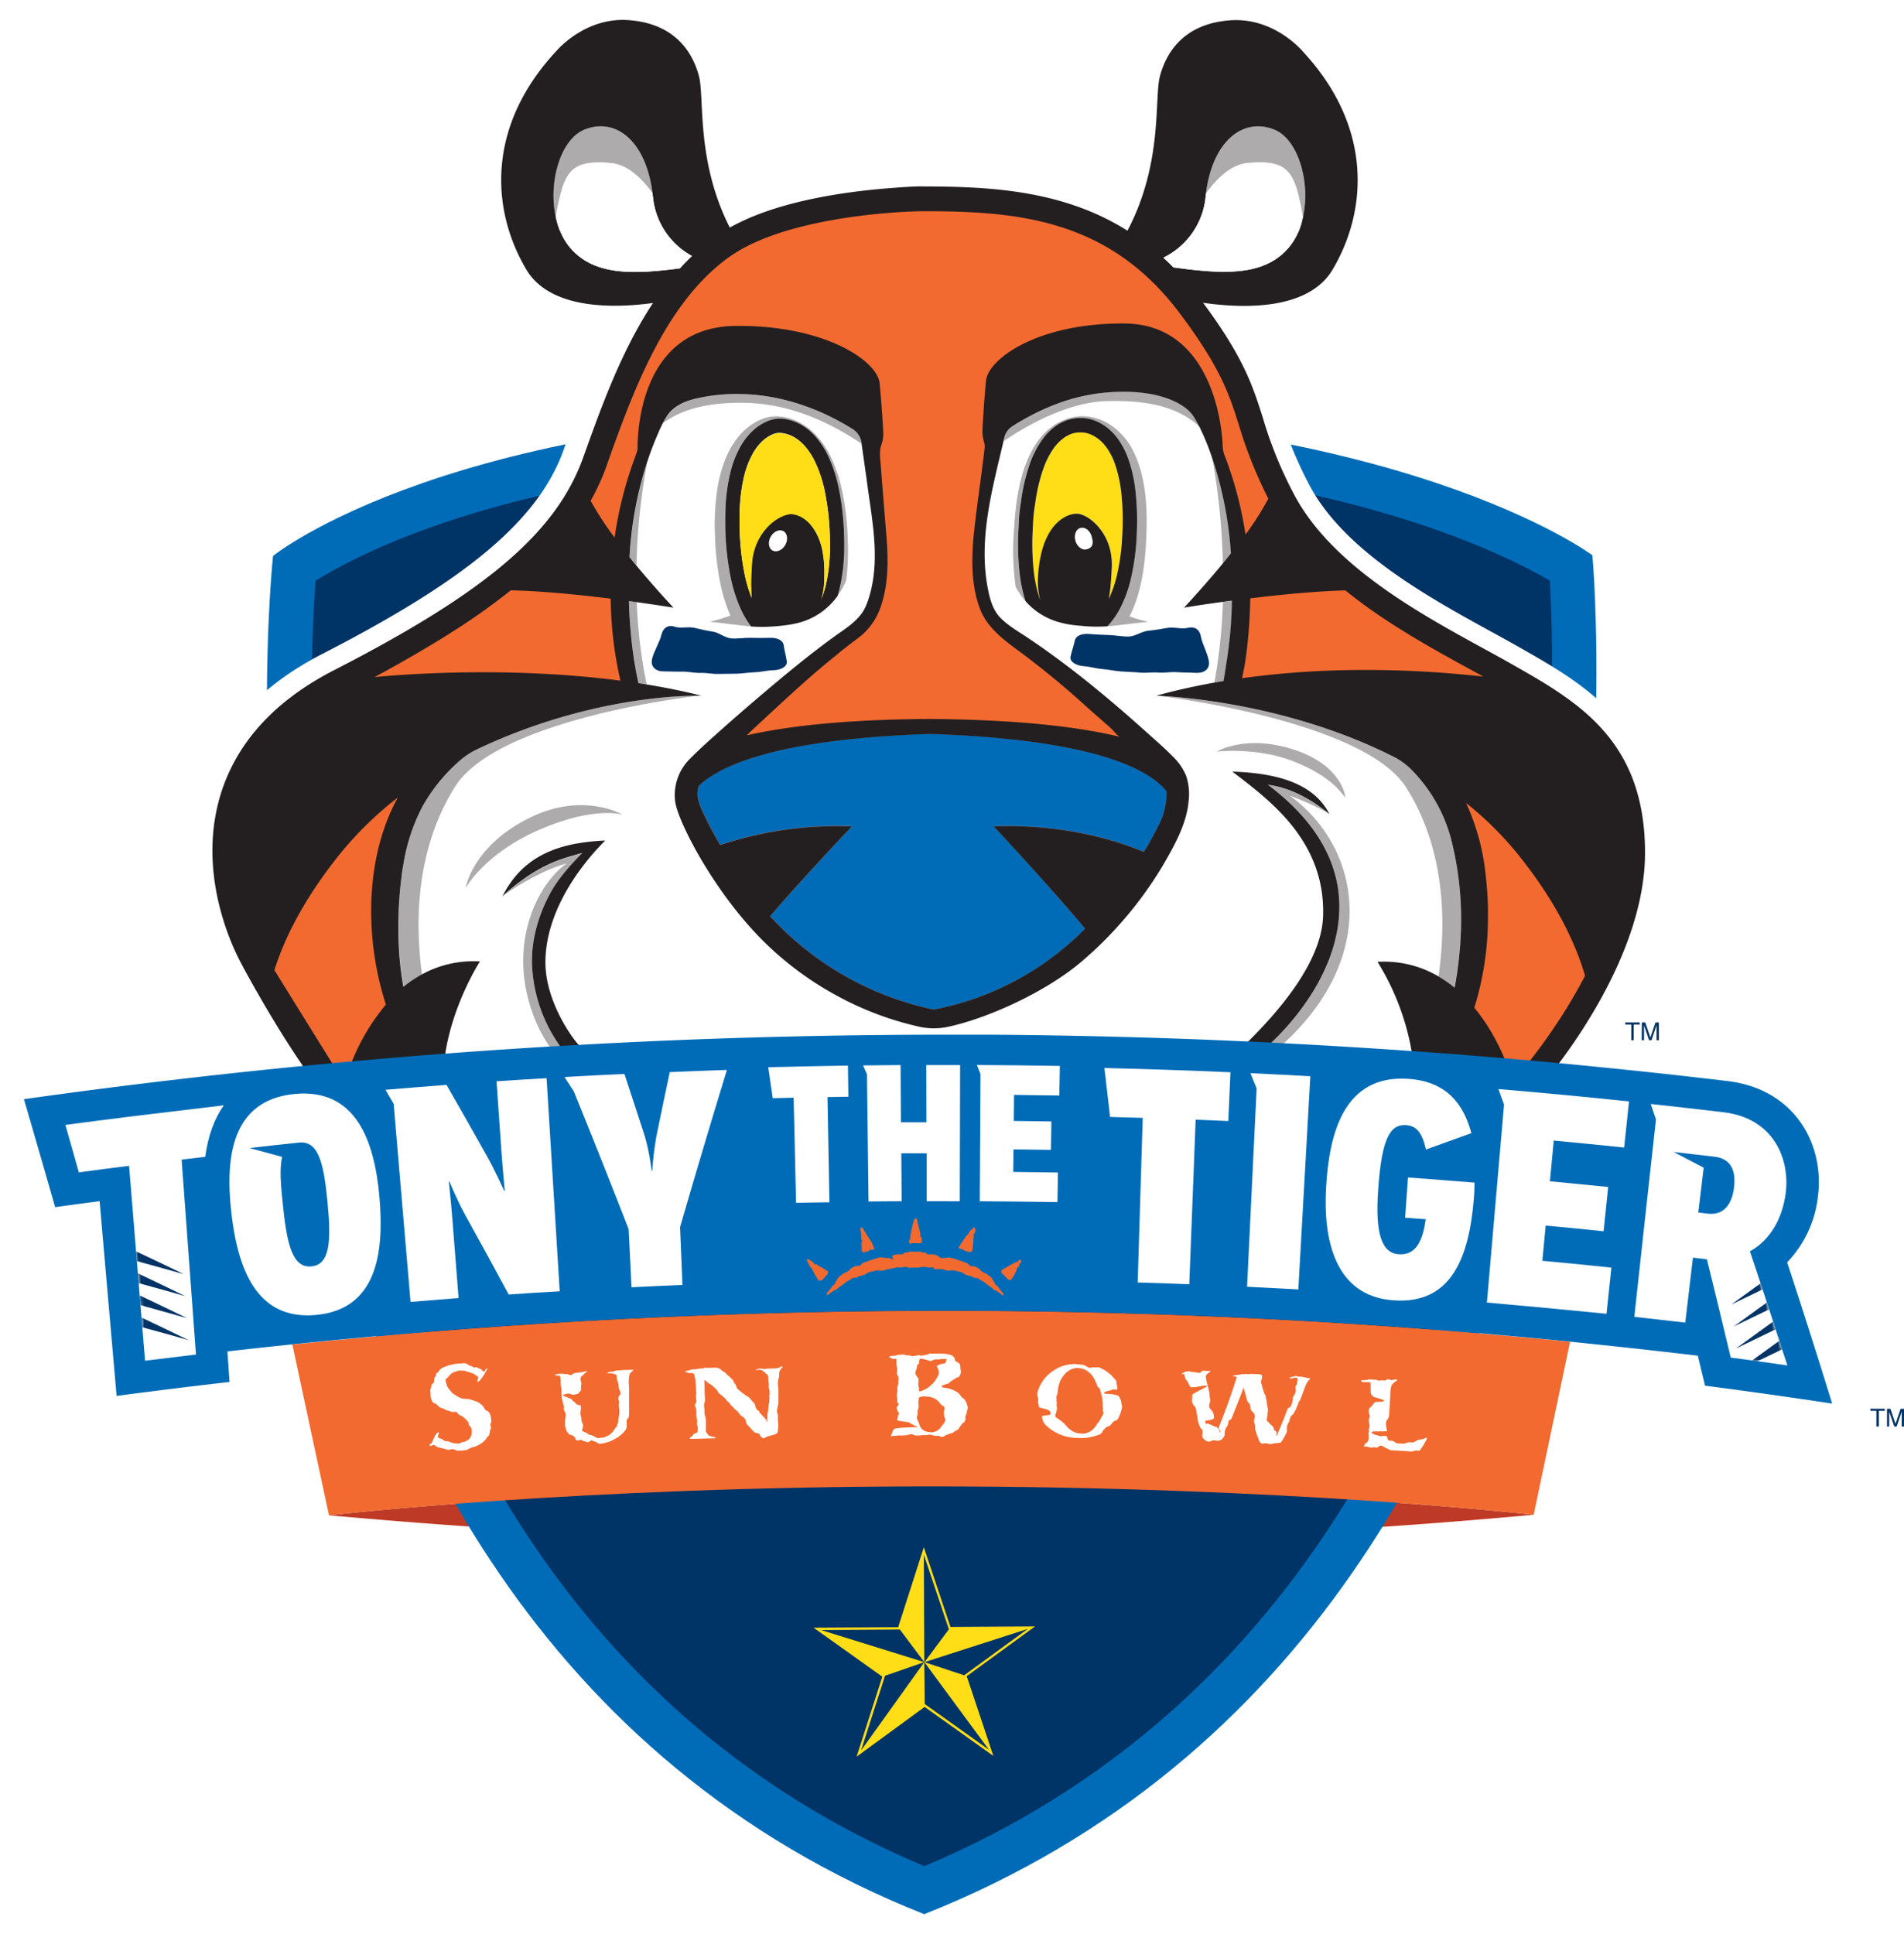 <svg xmlns="http://www.w3.org/2000/svg" xmlns:xlink="http://www.w3.org/1999/xlink" viewBox="0 0 615.49 625.13"><defs><style>.cls-1{filter:url(#luminosity-invert);}.cls-2{fill:#fff;}.cls-3{fill:#bf3a26;}.cls-4{fill:#036;}.cls-5{fill:#006cb7;}.cls-6{fill:#ffde17;}.cls-7{fill:#f26a30;}.cls-8{fill:#adabab;}.cls-9{fill:#231f20;}.cls-10{mask:url(#mask);}.cls-11{mask:url(#mask-2);}</style><filter id="luminosity-invert" filterUnits="userSpaceOnUse" color-interpolation-filters="sRGB"><feColorMatrix values="-1 0 0 0 1 0 -1 0 0 1 0 0 -1 0 1 0 0 0 1 0"/></filter><mask id="mask" x="21.13" y="357.92" width="48.06" height="81.91" maskUnits="userSpaceOnUse"><path class="cls-1" d="M46.89,439.84q-2.61-31.48-5.17-63-8.13,1-16.24,2.11-2.16-7.67-4.35-15.33,23.1-3.12,46.26-5.73l1.8,15.67L58.7,374.8q2.31,31.51,4.65,63C57.86,438.46,52.36,439.14,46.89,439.84Z"/></mask><mask id="mask-2" x="528.27" y="356.84" width="49.49" height="84.48" maskUnits="userSpaceOnUse"><path class="cls-1" d="M559.44,438.78q-3.78-15.9-7.71-31.76l-4.51-.54q-1.25,10.53-2.48,21-8.22-1-16.47-1.86,3.5-31.91,7-63.81c-.56-1.67-1.12-3.35-1.69-5q11.77,1.28,23.56,2.68c16.43,2,21.5,15.41,20.05,26.24-1.08,8.11-5,15.06-11.55,18.7q6.18,18.41,12.08,36.86Q568.61,440,559.44,438.78Zm-7.36-46.51c5.24.62,7.76-3.14,8.4-8.33.7-5.57-1-9.46-6.28-10.09-4.41-.52-8.81-1-13.23-1.52q4.88,2.52,9.71,5.08-.87,7.24-1.73,14.49Z"/></mask></defs><title>Asset 1</title><g id="Layer_2" data-name="Layer 2"><g id="Artwork"><g id="Logo_with_Stroke" data-name="Logo with Stroke"><g id="White_Outline" data-name="White Outline"><path class="cls-2" d="M201.35,6.47c.57,0,1.16,0,1.76.06,14.47,1,20.57,9.7,22.8,18,1.91,7.18-1,27.44,10,49.06,9.14-5.1,21.63-8.86,37.25-11.16,7.24-1.07,13.69-1.6,17.83-1.84,3.37-.2,5.42-.31,6.75-.31h.92c22.32,0,45.32,1.43,65.74,14.28,11.57-22,8.57-42.72,10.51-50,2.23-8.27,8.33-17,22.82-18,.6,0,1.19-.06,1.76-.06C413,6.5,421.38,17,421.38,17c22.07,24,20.8,50.74,9.36,70.13-5.54,9.36-17.64,11.77-28.66,11.77a93,93,0,0,1-13.23-1c13.17,17.79,16,26.79,19.31,37.17.75,2.37,1.51,4.77,2.42,7.34,73,13.63,104.25,37.08,104.25,37.08s1.94,21,1.08,54.09c9.48,9.56,16,22.52,15.85,42.92-.33,27-18,54.29-27.82,67.27,4.84.45,9.68.9,14.52,1.38q9.9,1,19.78,2.08,10.08,1.11,20.16,2.3c22.26,2.68,31.52,21.1,29.19,37.65A36.46,36.46,0,0,1,577.72,408q7.49,22.81,14.55,45.66-20.5-3.11-41.09-5.8c-.78-3.22-1.55-6.45-2.34-9.68q-10.22-1.21-20.44-2.34-5.68-.63-11.35-1.21l-9.51-1-11.76,55.93q-24.48,2.24-48.89,3.92c-32.35,52.07-79.51,97.93-148.1,125.16-68.69-27.27-115.46-73.2-147.2-125.33q-22.59-1.56-45.27-3.59L94.51,434.56q-10.51,1.1-21,2.28l.69,9.87q-18.27,2.09-36.5,4.5-2.76-31.45-5.49-62.94-7.2.94-14.38,1.94-5-17.46-10.09-34.9Q52.26,349,97.06,344.66l-.36-2c-8-11.9-15.19-24.79-18-29.93h0l-1.13-2.15c-3.4-6.55-13.88-29.76-6.06-54.43a59.42,59.42,0,0,1,14.84-24.11c-.26-32.09,2-52.38,2-52.38s29.45-24,102.35-37.61c5.24-14.48,11.43-30.47,20.48-44.13a93.23,93.23,0,0,1-12.4.89c-11,0-23.11-2.4-28.64-11.77-11.45-19.41-12.72-46.18,9.38-70.15h0s8.43-10.45,21.89-10.45m3.92,81.44h0c-8.85,0-16-1.93-21.09-8-.26-.32-.52-.64-.77-1s-.58-.84-.85-1.28c-.19-.29-.35-.6-.52-.9-.23-.45-.46-.89-.66-1.35s-.31-.69-.46-1a27.54,27.54,0,0,1-.92-2.83c-.12-.44-.24-.9-.33-1.36-2.48-11.3,1.5-25.11,9.2-28.28a13.92,13.92,0,0,1,5.29-1.09h0a13.93,13.93,0,0,0-5.3,1.09c-7.7,3.17-11.67,17-9.2,28.28.09.46.22.92.34,1.36a25.3,25.3,0,0,0,.92,2.83q.22.54.45,1c.2.46.43.9.66,1.35.17.3.34.61.52.9.28.44.57.87.86,1.28s.5.66.76,1c5.06,6.06,12.25,8,21.1,8m189.69,0a128.07,128.07,0,0,1-15.71-1.42q-1.61-1.64-3.25-3.14a24.52,24.52,0,0,0,13.72-19.82c1.53-14.48,8.54-22.47,16.58-22.71-8.05.24-15.06,8.23-16.58,22.71A24.51,24.51,0,0,1,376,83.37q1.65,1.5,3.26,3.14A127.72,127.72,0,0,0,395,87.93M201.35.47h0c-12.08,0-20.64,6.7-24.48,10.45h0l-.44.47c-.65.66-1.13,1.2-1.43,1.56C163.74,25.16,157.43,38.7,156.21,53.2a62.27,62.27,0,0,0,8.7,36.92c7.19,12.17,22.36,14.72,33.81,14.72H200a244.06,244.06,0,0,0-13.86,32C115.05,150.69,85.73,174,84.5,175l-1.91,1.55L82.32,179c-.09.82-2.13,20-2,50.63a65.25,65.25,0,0,0-14.54,24.7c-8.5,26.81,2.79,51.94,6.45,59l1.14,2.18,1.69,3.21h.11c2.75,5,7.21,12.77,12.33,20.82-26.94,2.76-54,6-80.63,9.79l-6.87,1L2,357C5.37,368.7,8.77,380.43,12,391.86l1.44,5,5.16-.72,8.11-1.1q2.46,28.35,5,56.69l.55,6.25,6.22-.83c12.08-1.6,24.32-3.11,36.39-4.49l5.7-.65-.39-5.72-.14-2-.15-2.18,9.9-1.07L100.46,491l.92,4.32,4.41.4c13.87,1.24,28.09,2.38,42.31,3.38,36.2,58.3,86.14,100.39,148.47,125.14l2.22.88,2.21-.88c62.26-24.72,112.49-66.75,149.35-125,15.26-1.07,30.71-2.32,46-3.71l4.41-.41.91-4.33,10.66-50.66,4.12.42,11.31,1.21c5.4.59,10.85,1.21,16.25,1.85l1.23,5.1.13.52,1,4,4.09.53c13.69,1.79,27.48,3.74,41,5.78l9.46,1.43L598,451.89c-4.43-14.33-9-28.59-13.5-42.47a43,43,0,0,0,9-21.47A40,40,0,0,0,586,358.1c-6.29-8.17-15.58-13.21-26.88-14.56-6.77-.81-13.57-1.59-20.22-2.32s-13.23-1.42-19.83-2.08l-4.21-.41c10.3-15.4,22.63-38.67,22.91-62.19.18-18.66-5-33.51-15.79-45.33.7-31.61-1.09-51.46-1.17-52.31l-.24-2.65-2.13-1.6c-1.3-1-32.26-23.71-103.29-37.52-.45-1.38-.87-2.69-1.25-3.91l0-.09c-2.62-8.26-5.13-16.15-12.86-28.27h1.09c11.46,0,26.63-2.55,33.82-14.71a62.17,62.17,0,0,0,8.71-36.91c-1.21-14.49-7.5-28-18.71-40.24C424.5,11.35,414.75.5,399.5.5c-.71,0-1.44,0-2.16.07C377.7,1.88,371.23,15.16,369.13,23A53.7,53.7,0,0,0,368,33.21c-.42,8.28-1,20.24-6.28,32.89C341,55.25,318.47,54.26,298.68,54.26h-.93c-1.47,0-3.55.1-7.1.32s-10.32.71-18.36,1.9c-13.24,1.94-24.47,5-33.48,9-5-12.41-5.6-24.14-6-32.24A54,54,0,0,0,231.71,23c-2.11-7.82-8.57-21.09-28.2-22.42-.72-.05-1.44-.07-2.16-.07Z"/></g><path id="SunBowl_Holding_Device_Shadow" data-name="SunBowl Holding Device Shadow" class="cls-3" d="M495.78,489.59a2143,2143,0,0,1-389.45.17S186,480.43,301,480.42,495.78,489.59,495.78,489.59Z"/><path class="cls-4" d="M298.79,610.93c-53.92-22-98.13-57.77-131.42-106.38-27.21-39.73-47.29-88.11-59.67-143.79-18.87-84.85-13.93-161-12.57-177.15C107.19,175.47,167.3,140,299.26,140c132.37,0,195.61,35.15,208.67,43.44,1.12,16.63,4.72,92.85-15.35,177.46-13.21,55.66-33.93,104-61.6,143.72C397.13,553.22,352.67,589,298.79,610.93Z"/><path id="Light_Blue_Border" data-name="Light Blue Border" class="cls-5" d="M299.26,147.21c76.18,0,128.45,11.93,158.89,21.94C480,176.34,494,183.59,501,187.66c1.23,21.82,3.25,92.7-15.32,171.24-13,54.85-33.32,102.45-60.47,141.47-32.49,46.68-75,81.24-126.42,102.79-51.24-21.48-93.36-55.88-125.26-102.32C146.84,462,127.11,414.58,114.88,360,97.16,280.86,100.46,209.08,102,187.69c6.48-4,19.76-11.34,41-18.57,53.19-18.11,114.31-21.91,156.22-21.91Zm0-14.37c-153.42,0-211,46.85-211,46.85s-37.1,340.67,210.5,439c247.59-98.31,216-439.22,216-439.22s-62.15-46.61-215.57-46.61Z"/><path id="Star" class="cls-6" d="M334.59,525.68l-27.35.16-8.6-25.76-8.3,25.85-27.35.16,22.22,15.83-8.31,25.86,22-16.08,22.21,15.83-8.6-25.77Zm-35.66,25.08h0l-.14-13.54-20.44,28.55,7.75-24.15h0l12.7-4.4-33.42-10.38,25.52-.15h0l7.89,10.53-.14-34.69h0l8,23.82.09.25-7.9,10.63,33.42-10.76h0l-20.58,15-12.87-4.25,20.89,28.33h0Z"/><g id="Tony_Face" data-name="Tony Face"><path id="Tony_White_Stroke" data-name="Tony White Stroke" class="cls-2" d="M537.45,276.24c-.46,33.59-25.76,66.88-33.5,76.28l-3.3,3.87-.75,0c-132.84-5.4-267.55-5.4-400.4,0l-.81,0-3-4.1c-11.73-16-22.92-36.91-24.16-39.24-3.7-7.06-15-32-6.53-58.84,5.64-17.92,18.79-32.32,39.05-42.78,47.51-24.39,70.17-43.56,78.21-66.19,4.7-13.17,10-28,17.4-41.58C182.26,104,170,99,164.18,89.11,149.35,64,153.06,35.38,174.12,12.47,175.23,11.13,185.82-1,202.71.08c14.52,1,24.49,8.83,28.07,22.15a51.89,51.89,0,0,1,1.06,10.1c.42,8.12,1,20.18,6.15,32.8,24.67-10.93,59.19-11.22,59.88-11.22h.28c21.05,0,43.21,1.5,63.26,11.92,5.42-12.92,6-25.21,6.43-33.44a54.11,54.11,0,0,1,1.07-10.16C372.49,8.92,382.47,1.05,397,.08c16.91-1.15,27.47,11.05,28.63,12.45,21,22.85,24.73,51.51,9.9,76.58-5.85,9.86-18,14.92-35.4,14.55a104.38,104.38,0,0,1,13.33,29,130.81,130.81,0,0,0,9.75,24C434.39,178,461.76,193,481.74,204l1.58.86c3,1.64,5.72,3.15,8.28,4.61C512.23,221.18,537.91,235.74,537.45,276.24Z"/><g id="Orange_Face" data-name="Orange Face"><path class="cls-7" d="M298.51,64.26s-44.13.34-65.39,15.8-31.66,43.64-40.68,68.86-32.29,45.45-82.83,71.35c-50.46,26.08-37.43,71.32-28.5,88.49,0,0,11.49,21.82,23.3,38q195.95-7.74,392,.06c-.06,0,30.89-35.92,31.3-70.36s-19.48-46.06-41-58.25-57.52-28.89-72.13-56.7-7.25-32.41-30.39-63.06S331.28,64.25,298.51,64.26Z"/></g><path id="Blue_Nose" data-name="Blue Nose" class="cls-5" d="M374.83,266.18c-.33.75-4.8,9.3-5.18,9.14-7.37-3.11-24.77-9.08-48.39-8.24.05,0,20.24,21.81,29.53,33.09a93.06,93.06,0,0,1-48.94,26.16h0a99.16,99.16,0,0,1-52.9-30.18c9.77-11.48,26.34-29,26.4-29.06a119.76,119.76,0,0,0-42.51,6c-1.56-2.63-3.05-5.3-4.38-8.07-1.1-2.26-2.51-4.84-2.89-7.35a7.93,7.93,0,0,1,.32-3.7c6.91-6.66,25.43-15.21,74.86-16.81,26.74.89,44.44,3.79,56.13,7.32s17.43,7.72,20.19,11.13A21.63,21.63,0,0,1,374.83,266.18Z"/><path id="Face_White" data-name="Face White" class="cls-2" d="M473.78,269.32c-10.49-44.9-75.93-47.73-75.91-47.61s11.3-41-6-81.49c-17.46-40.53-58.14-14.75-58-14.71q-5.79,6.64-11.53,13.32-2.76,16.8-5.5,33.62s-2.1,23,8.08,29.47,51.05,41.61,54.17,46.92.45,18.59-7,28.15-26.55,42.9-69.79,50.81c-43.72-7.71-64.39-41.29-71.85-50.87s-10.19-22.9-7-28.16,43.9-40.46,54.18-46.89,8.1-29.47,8.09-29.48q-1.87-16.64-3.77-33.28-6.6-6.84-13.23-13.66c.1,0-40.58-25.84-58.05,14.69-17.32,40.48-5.79,80.74-5.85,80.74s-65.61,3.42-76.12,48.33C118.22,314,138,343.8,138,343.81q82.93-2.67,165.91-2.55l0,.16q80.29-.06,160.57,2.49C464.42,343.9,484.24,314.09,473.78,269.32Z"/><g id="Grey_Face_Shadow" data-name="Grey Face Shadow"><path class="cls-8" d="M206.38,220.79h0c.89.13,1.78.27,2.66.42a159.83,159.83,0,0,1-3.21-26.6l-2.53-.36a0,0,0,0,0,0,0c.09,3.22.28,6.45.58,9.66A126.37,126.37,0,0,0,206.38,220.79Z"/><path class="cls-8" d="M154.25,242.14a24.25,24.25,0,0,0-5.9,3.92,55.9,55.9,0,0,0-11.71,14.45,60.15,60.15,0,0,0-6.2,18.6c-.2,1.23-.39,2.47-.59,3.73a125.12,125.12,0,0,0-1,18.14,102.9,102.9,0,0,0,1.65,18.09,38.87,38.87,0,0,1,5.92-4c-3.23-23.95.62-44.75,10.59-60.66,13.58-21.95,76.58-29.31,78.95-29.57C217.38,224.76,187.72,226.27,154.25,242.14Z"/><path class="cls-8" d="M396.61,213.77c.49-3,.86-6.08,1.15-9.14.32-3.48.49-7,.56-10.48v0l-3,.41a175.75,175.75,0,0,1-2.76,26.11c1-.19,2-.35,3.06-.52C396,218,396.32,215.89,396.61,213.77Z"/><path class="cls-8" d="M469.44,272.55a49.91,49.91,0,0,0-13.76-24.36,21.79,21.79,0,0,0-5.21-3.61C415,226.67,377.31,225,374,224.87h-.11c1.14,0,67,8,80.64,29.62,10.16,15.94,13.91,37,10.5,61.12a37.22,37.22,0,0,1,5.16,3.62,121,121,0,0,0,1.73-13.08q.07-.78.12-1.56A105.69,105.69,0,0,0,469.44,272.55Z"/><path class="cls-8" d="M209.24,149.34a202.32,202.32,0,0,0-3.5,33.42c-.77-.92-1.5-1.82-2.2-2.69a120.51,120.51,0,0,1,5.64-30.58A.39.39,0,0,1,209.24,149.34Z"/><path class="cls-8" d="M398,178.88c-.85,1.07-1.75,2.17-2.69,3.32a219.22,219.22,0,0,0-3.49-34.51c.23.64.44,1.28.66,1.92,0,.08,0,.17.07.25A121.39,121.39,0,0,1,398,178.88Z"/></g><g id="Grey_Mouth_Shadow" data-name="Grey Mouth Shadow"><path class="cls-8" d="M393.31,242.92s12.66-1.48,24.41,3c12.9,4.95,16.23,10.88,17.19,11.86,0,0-.7-10.17-16.41-15.41S393.31,242.93,393.31,242.92Z"/><path class="cls-8" d="M150.54,287s6-11.11,23.88-18.86,26.85-4.82,26.84-4.83-12.66-7.49-29.82.9C152.62,273.38,150.54,287,150.54,287Z"/><path class="cls-8" d="M411.51,340.3l-4.13-.09c.71-.6,1.43-1.22,2.16-1.88,1.08-1,2.2-2,3.3-3.15.18-.17.35-.35.52-.53.43-.43.86-.89,1.27-1.33.85-.9,1.71-1.87,2.54-2.85.39-.45.78-.93,1.17-1.39q1.43-1.75,2.78-3.63c.31-.42.62-.84.91-1.27s.78-1.12,1.14-1.68l.92-1.43A62.17,62.17,0,0,0,427.5,315c.21-.45.43-.87.62-1.32s.46-1,.66-1.48c.15-.34.29-.67.43-1,.23-.52.43-1,.63-1.57s.47-1.3.68-2c0,0,0-.08.05-.12.2-.61.4-1.24.57-1.87s.33-1.16.47-1.74q.12-.48.21-1c.09-.35.17-.72.25-1.09.12-.52.21-1,.29-1.57a13.68,13.68,0,0,0,.21-1.45,2.63,2.63,0,0,0,.06-.48c.06-.44.13-.9.16-1.34,1.29-14-4.21-29.22-22.91-43.3,6.64.81,13.32,4.19,19.19,8.94a102,102,0,0,0-12.18-5.48C440.24,274,447,310.64,411.51,340.3Z"/><path class="cls-8" d="M183.3,341c-.17-.18-.35-.38-.52-.58A48.53,48.53,0,0,1,172,311.9c-.32-8.11,2.26-16.76,6.28-23.81,2.84-5,6.92-9.26,10-12.36-4.49,1.51-12.93,2.49-25.15,13.4a.13.13,0,0,0,0,.05c7-5,15.86-9.16,20-10.07-9.38,6.66-19.44,26.35-10.53,49.48a45.5,45.5,0,0,0,7.2,12.54Z"/></g><g id="Grey_Left_Eye_Shadow" data-name="Grey Left Eye Shadow"><path class="cls-8" d="M273.52,187.62a25.5,25.5,0,0,1-2.71,4.89c.34-1.14.64-2.35.92-3.62A62.06,62.06,0,0,0,272.92,176c0-1.44,0-2.88-.1-4.31a85.42,85.42,0,0,0-1.76-14.26,46.27,46.27,0,0,0-3.3-10,27.56,27.56,0,0,0-4.3-6.54,19,19,0,0,0-4.64-3.73,15.14,15.14,0,0,0-4.18-1.57,11.38,11.38,0,0,0-2.93-.31,7.77,7.77,0,0,0-.83.08,11.15,11.15,0,0,0-3.34,1,16.15,16.15,0,0,0-4,2.66,21.38,21.38,0,0,0-4.16,5.25,33,33,0,0,0-3.29,8.49,58.6,58.6,0,0,0-1.6,12.49c-.06,2-.05,4.16,0,6.37a88.69,88.69,0,0,0,1.61,14.51,48.75,48.75,0,0,0,3.11,10.15,30.51,30.51,0,0,0,3.59,6.19l-.88-.1h-.14c-5.12-.52-7.75-.95-12.33-1.41a53.1,53.1,0,0,0,6.68-2l-.1-.2a51.5,51.5,0,0,1-3.25-10.62,89.82,89.82,0,0,1-1.65-14.89,78.48,78.48,0,0,1,.66-14.52,44.15,44.15,0,0,1,2.87-10.76,27.38,27.38,0,0,1,4.34-7.16,19.83,19.83,0,0,1,4.8-4.1,14.72,14.72,0,0,1,5.73-2.09h0c.34,0,.68-.06,1-.06a14.86,14.86,0,0,1,3.49.35,17,17,0,0,1,4.8,1.82,20.27,20.27,0,0,1,5.22,4.17,28.66,28.66,0,0,1,4.68,7.11,47.81,47.81,0,0,1,3.48,10.53,88.41,88.41,0,0,1,1.81,14.64c0,.85.07,1.69.09,2.55A73.31,73.31,0,0,1,273.52,187.62Z"/></g><g id="Grey_Right_Eye_Shadow" data-name="Grey Right Eye Shadow"><path class="cls-8" d="M358.75,202.37a0,0,0,0,1,0,0c-.26,0-.52.07-.8.08a25.61,25.61,0,0,0,4-5.61,40.38,40.38,0,0,0,3.62-9.95,74.36,74.36,0,0,0,1.82-13.51,87.52,87.52,0,0,0-.32-14.44,46.11,46.11,0,0,0-2.24-10.32,25.69,25.69,0,0,0-3.58-6.91,17.68,17.68,0,0,0-4.23-4.11,15.21,15.21,0,0,0-4-1.94,12.47,12.47,0,0,0-3.49-.53h-.3a13.83,13.83,0,0,0-3.6.47,14.68,14.68,0,0,0-4.21,2,18.78,18.78,0,0,0-4.51,4.52,31.59,31.59,0,0,0-4,7.75,60.73,60.73,0,0,0-2.81,11.8l-.07.61a47.76,47.76,0,0,0-.72,7.37,88,88,0,0,0,.17,14.64,49.76,49.76,0,0,0,2,10,24.55,24.55,0,0,1-3.15-4.64,83.12,83.12,0,0,1-.53-18.4c.52-8.38,1.91-30.6,17.12-35.87a15.51,15.51,0,0,1,5.15-.86,16.8,16.8,0,0,1,9.5,3.24,21.9,21.9,0,0,1,7,8.51c4.29,9.07,4.38,19.72,3.91,29-.05.84-.11,1.68-.17,2.52-.5,6.34-1.6,14.51-5.19,21.43a53.15,53.15,0,0,0,6.09,1.79C366.59,201.39,364,201.83,358.75,202.37Z"/></g><g id="Grey_EyeBrow_Shadow" data-name="Grey EyeBrow Shadow"><path class="cls-8" d="M387.86,138h0v0c-8-7.44-19.13-8.63-30.21-8.35-12.56.32-26.23,8.13-33.15,12.93.06-.28.14-.57.2-.84l.07-.28c.05-.2.1-.4.17-.6a6,6,0,0,1,2.46-3.13c8.39-5.34,17.79-9.31,27.71-10.6,8.61-1.12,20.32-.83,27.74,4.34a11.86,11.86,0,0,1,2.85,2.76q.18.25.36.54c.33.52.64,1.06.94,1.6l.45.82C387.57,137.46,387.71,137.74,387.86,138Z"/><path class="cls-8" d="M278.62,143.49c-11.43-7.71-24.07-13.06-38-13.3-8.93-.15-19.25,1.11-26.47,6.75.36-.28.64-1.18.89-1.58a16.51,16.51,0,0,1,1.32-1.79,11.78,11.78,0,0,1,2.87-2.49,22.6,22.6,0,0,1,7.67-2.67c16.47-3.18,33,.84,47.26,9.32.5.3,1,.6,1.49.91a6.5,6.5,0,0,1,1.09.85,6.4,6.4,0,0,1,1.49,2.27,6.17,6.17,0,0,1,.36,1.34,1.37,1.37,0,0,0,0,.19Z"/></g><g id="Grey_Ear_Shadow" data-name="Grey Ear Shadow"><path class="cls-8" d="M421.18,70.17c-.3-1.81-.74-4.08-1.46-6.94-2.33-9.54-6.05-11.31-16.32-10.5-5.64.44-10.38,5.41-13.52,9.81-.05.34-.11.66-.16,1C391.6,45.73,401.78,37.74,412,41.92,419.68,45.09,423.62,58.87,421.18,70.17Z"/><path class="cls-8" d="M211,63a4.28,4.28,0,0,1-.07-.48c-3.15-4.4-7.89-9.35-13.53-9.81-10.27-.81-14,1-16.32,10.5-.72,2.87-1.16,5.16-1.45,7-2.48-11.3,1.5-25.11,9.2-28.28C199,37.75,209,45.55,211,63Z"/></g><path id="Right_Eye_Black" data-name="Right Eye Black" class="cls-4" d="M386.49,217.48c-2-.13-4-.07-6-.22s-4,.28-6.06.12-4,.2-6.06,0-4-.2-6-.36-4-.62-6-.77-4-.8-6-.93c-2.59-.19-4.64-1.45-4.3-3.09s1-3.41,1.35-5.13,2.4-2.37,4.67-2.18,4.26.26,6.39.33,4.27.54,6.39.49,4.22-1.69,6.33-1.88,4.17-.58,6.28-.93,4.42.5,6.5,0,3.77.33,4.23,2.83,2.06,5.07,2.56,7.85S389,217.66,386.49,217.48Z"/><g id="Right_Eye" data-name="Right Eye"><path class="cls-6" d="M362.78,173.12a71.57,71.57,0,0,1-1.68,12.68,38,38,0,0,1-2.68,7.78,70,70,0,0,0,1-10.09c.53-11.18-7.6-17.37-11.23-17.45s-11.71,3.68-12.6,20.22a24.27,24.27,0,0,0,.69,7.73c-.09-.24-.18-.49-.26-.73a45,45,0,0,1-1.91-9.44,86,86,0,0,1-.15-14,47.82,47.82,0,0,1,.67-6.85l.09-.6a54,54,0,0,1,2.59-10.89,26.74,26.74,0,0,1,3.36-6.62A14.73,14.73,0,0,1,344,141.4,9.87,9.87,0,0,1,346.9,140a8.3,8.3,0,0,1,2.37-.29h.23a8.13,8.13,0,0,1,2.18.33,10.52,10.52,0,0,1,2.77,1.33,13.15,13.15,0,0,1,3.1,3,20.89,20.89,0,0,1,2.94,5.7,42.62,42.62,0,0,1,2,9.29A82.85,82.85,0,0,1,362.78,173.12Z"/><path class="cls-9" d="M367.08,158.92a46.11,46.11,0,0,0-2.24-10.32,25.69,25.69,0,0,0-3.58-6.91,17.68,17.68,0,0,0-4.23-4.11,15.21,15.21,0,0,0-4-1.94,12.47,12.47,0,0,0-3.49-.53h-.3a13.83,13.83,0,0,0-3.6.47,14.68,14.68,0,0,0-4.21,2,18.78,18.78,0,0,0-4.51,4.52,31.59,31.59,0,0,0-4,7.75,60.73,60.73,0,0,0-2.81,11.8l-.07.61a47.76,47.76,0,0,0-.72,7.37,88,88,0,0,0,.17,14.64,49.76,49.76,0,0,0,2,10,22.23,22.23,0,0,0,11.28,6.94,29.35,29.35,0,0,0,4.17.81c.91.11,1.78.2,2.6.26a49.19,49.19,0,0,0,8.45.14,25.61,25.61,0,0,0,4-5.61,40.38,40.38,0,0,0,3.62-9.95,74.36,74.36,0,0,0,1.82-13.51A87.52,87.52,0,0,0,367.08,158.92Zm-15.83,18.63c-1.45.38-3.06-.86-3.61-2.77s.2-3.77,1.65-4.15,3.06.85,3.61,2.76S353.51,177,351.25,177.55Zm11.52-4.43a69.76,69.76,0,0,1-1.68,12.68,38,38,0,0,1-2.67,7.78,37.16,37.16,0,0,0,.53-3.73c.2-1.86.34-4,.45-6.36.53-11.18-7.6-17.37-11.24-17.45-3-.06-8.79,2.38-11.38,12.09a39.19,39.19,0,0,0-1.21,8.13,24,24,0,0,0,.69,7.73,7.09,7.09,0,0,1-.26-.73,45,45,0,0,1-1.91-9.44,85.86,85.86,0,0,1-.16-14,47.86,47.86,0,0,1,.68-6.85l.09-.6a54.71,54.71,0,0,1,2.58-10.89,26.74,26.74,0,0,1,3.36-6.62,14.77,14.77,0,0,1,3.4-3.43,9.82,9.82,0,0,1,2.85-1.37,8.35,8.35,0,0,1,2.37-.29h.23a8.2,8.2,0,0,1,2.19.33,10.31,10.31,0,0,1,2.76,1.33,13.18,13.18,0,0,1,3.11,3,20.88,20.88,0,0,1,2.93,5.7,42.6,42.6,0,0,1,2,9.29A81.85,81.85,0,0,1,362.77,173.12Z"/></g><path id="Left_Eye_Black" data-name="Left Eye Black" class="cls-4" d="M214.66,217c1.94,0,3.9.13,5.88.08s3.91.48,5.89.41,3.93.4,5.89.33,3.93,0,5.89-.07,3.92-.42,5.87-.47,3.92-.62,5.88-.65c2.54-.06,4.61-1.22,4.37-2.87s-.75-3.46-1-5.19-2.18-2.48-4.41-2.41c-2.07.06-4.16.05-6.23,0s-4.19.33-6.26.19-4-1.9-6-2.19-4-.78-6-1.24-4.34.29-6.32-.36-3.69.15-4.3,2.63-2.31,5-3,7.71S212.16,217.09,214.66,217Z"/><g id="Left_Eye" data-name="Left Eye"><path class="cls-9" d="M272.82,171.7a85.42,85.42,0,0,0-1.76-14.26,46.27,46.27,0,0,0-3.3-10,27.56,27.56,0,0,0-4.3-6.54,19,19,0,0,0-4.64-3.73,15.14,15.14,0,0,0-4.18-1.57,11.38,11.38,0,0,0-2.93-.31,7.77,7.77,0,0,0-.83.08,11.15,11.15,0,0,0-3.34,1,16.15,16.15,0,0,0-4,2.66,21.38,21.38,0,0,0-4.16,5.25,33,33,0,0,0-3.29,8.49,58.6,58.6,0,0,0-1.6,12.49c-.06,2-.05,4.16,0,6.37a88.69,88.69,0,0,0,1.61,14.51,48.75,48.75,0,0,0,3.11,10.15,30.51,30.51,0,0,0,3.59,6.19,48.13,48.13,0,0,0,7.14,0c1.24-.08,2.57-.22,4-.39,1-.12,1.9-.27,2.78-.47a22.36,22.36,0,0,0,14.06-9.05c.34-1.14.64-2.35.92-3.62A62.06,62.06,0,0,0,272.92,176C272.92,174.57,272.88,173.13,272.82,171.7Zm-5.61,16.24a32.74,32.74,0,0,1-1.82,6c1-2.37,1.07-5.37,1.09-7.91a36.37,36.37,0,0,0-.83-9,18.58,18.58,0,0,0-3.54-7.41c-2.09-2.5-5.21-4.26-8.46-3.13a14.42,14.42,0,0,0-5.38,3.57A19,19,0,0,0,243,182.36a54.91,54.91,0,0,0-.13,9.42q0,.41.06.78c0,.24,0,.49.07.73a44.83,44.83,0,0,1-2.37-8.15,83.31,83.31,0,0,1-1.52-13.73c-.08-2.14-.08-4.13,0-6.07a54.88,54.88,0,0,1,1.45-11.51,28.65,28.65,0,0,1,2.83-7.31,16.37,16.37,0,0,1,3.22-4.11,11.47,11.47,0,0,1,2.85-1.89,6.78,6.78,0,0,1,2-.6l.43,0a6.85,6.85,0,0,1,1.78.2,10.31,10.31,0,0,1,2.91,1.1A13.66,13.66,0,0,1,260,144a21.64,21.64,0,0,1,3.53,5.41,40.7,40.7,0,0,1,3,9,82.08,82.08,0,0,1,1.67,13.5c.06,1.36.09,2.74.09,4.1A57,57,0,0,1,267.21,187.94Z"/><path class="cls-6" d="M268.29,176a57,57,0,0,1-1.08,11.93,32.74,32.74,0,0,1-1.82,6,26.24,26.24,0,0,0,1.07-6.43q.06-1.26.06-2.43c0-.55,0-1.07,0-1.59s-.05-1-.09-1.53a14.54,14.54,0,0,0-.16-1.51,12.73,12.73,0,0,0-.18-1.3,23,23,0,0,0-.52-2.48c-.09-.38-.2-.76-.32-1.11a10.6,10.6,0,0,0-.37-1v0a7.88,7.88,0,0,0-.44-1.08,14.09,14.09,0,0,0-1-1.94,10.17,10.17,0,0,0-.66-1,7.09,7.09,0,0,0-.46-.59,7.68,7.68,0,0,0-.58-.68,8.21,8.21,0,0,0-.59-.59,7,7,0,0,0-.61-.52c-.2-.17-.42-.32-.61-.46a8.87,8.87,0,0,0-3-1.36l-.37-.08-.47-.06c-3.64-.29-12.38,5.08-13,16.26-.17,3-.27,5.57-.21,7.78,0,.28,0,.57,0,.84a5.21,5.21,0,0,0,0,.8q0,.41.06.78c0,.24,0,.49.07.73a44.83,44.83,0,0,1-2.37-8.15,83.31,83.31,0,0,1-1.52-13.73c-.08-2.14-.08-4.13,0-6.07a54.88,54.88,0,0,1,1.45-11.51,28.65,28.65,0,0,1,2.83-7.31,16.37,16.37,0,0,1,3.22-4.11,11.47,11.47,0,0,1,2.85-1.89,6.78,6.78,0,0,1,2-.6l.43,0a6.85,6.85,0,0,1,1.78.2,10.31,10.31,0,0,1,2.91,1.1A13.66,13.66,0,0,1,260,144a21.64,21.64,0,0,1,3.53,5.41,40.7,40.7,0,0,1,3,9,82.08,82.08,0,0,1,1.67,13.5C268.26,173.27,268.29,174.65,268.29,176Z"/><path id="Eye_White" data-name="Eye White" class="cls-2" d="M249.06,173.61c-.91,1.77-.57,3.73.78,4.38s3.18-.27,4.09-2,.56-3.73-.78-4.38S250,171.84,249.06,173.61Z"/></g><path class="cls-9" d="M488.77,214.7c-2.93-1.68-6.14-3.43-9.54-5.28-20.66-11.33-49-26.83-61-49.8a131.54,131.54,0,0,1-10-24.59c-3.31-10.38-6.15-19.38-19.32-37.17,12.36,1.79,33.93,2.71,41.89-10.76,11.45-19.39,12.71-46.17-9.35-70.13,0,0-9.16-11.39-23.65-10.41s-20.58,9.69-22.82,18c-1.94,7.3,1.06,28-10.51,50C344,61.69,321,60.27,298.68,60.27h-.13c-1.27-.06-3.42,0-7.55.29s-10.59.78-17.83,1.85c-15.62,2.29-28.11,6-37.25,11.15-11-21.62-8.1-41.87-10-49.06-2.23-8.27-8.33-17-22.8-18s-23.64,10.41-23.64,10.39c-22.1,24-20.84,50.74-9.39,70.15,7.78,13.18,28.57,12.58,41,10.89-10.21,15.4-16.78,33.79-22.45,49.62C180,172,157.3,191.34,107.77,216.72c-18.86,9.75-31,23-36.27,39.46-7.82,24.67,2.66,47.89,6.06,54.43l1.13,2.15h0c3.3,6.09,12.73,23,22.46,36.33l1.26,1.73,2.12-.09c130-5.14,261.77-5.12,391.74.06l2.11,0,2.39-3c8.37-10.45,30.59-41.05,31-71.33C532.11,239.31,510.07,226.79,488.77,214.7Zm-53.86-23.87c13,10.56,28.08,18.8,40.49,25.6,1.4.77,2.78,1.51,4.11,2.26-17.49-2-47-3.85-78,.52.32-1.53.61-3,.9-4.58q.74-4.73,1.14-9.49c.36-3.9.55-7.83.6-11.74C413.82,192.21,425.25,191.08,434.91,190.83ZM389.72,63.55C391.6,45.73,401.78,37.74,412,41.93c7.7,3.16,11.65,17,9.2,28.24v0a8.46,8.46,0,0,1-.23.9.16.16,0,0,1,0,.12c-.07.34-.17.68-.27,1a.09.09,0,0,1,0,.08c-.08.31-.19.61-.29.92s-.26.78-.42,1.16-.29.72-.46,1a19.28,19.28,0,0,1-1.72,3.09,4.56,4.56,0,0,1-.4.55,10,10,0,0,1-.67.87c-7.87,9.45-20.93,8.85-37.4,6.56q-1.61-1.64-3.26-3.14A24.51,24.51,0,0,0,389.72,63.55ZM184.17,79.92c-.26-.32-.52-.64-.76-1s-.58-.84-.86-1.28c-.18-.29-.35-.6-.52-.9-.23-.45-.46-.89-.65-1.35s-.31-.69-.46-1a26.77,26.77,0,0,1-.92-2.83c-.12-.44-.24-.9-.34-1.36-2.47-11.29,1.5-25.11,9.2-28.27C199,37.75,209,45.55,211,63c0,.18.05.35.06.55a24.36,24.36,0,0,0,12.6,19.19c-1.35,1.29-2.66,2.62-3.9,4C204.16,88.8,191.77,89,184.17,79.92Zm12,70.35c8.28-23.17,18.59-52,39.26-67,19.28-14,59.21-15,62.71-15h.52c30.41,0,59.59,2.54,82.39,32.57,13.54,17.93,16.28,26.59,19.46,36.62A143,143,0,0,0,410,161.17h0a91.29,91.29,0,0,1-7.38,11.6h0a122.84,122.84,0,0,0-6.21-24.16c-.17-.44-.33-.89-.52-1.32a9.71,9.71,0,0,1-.65-3.2c-.33-9.57-4.93-39.16-31.41-39.53-27.94-.33-44.4,11.3-45.1,18.53s-1.13,15.71-1.13,15.71a12.16,12.16,0,0,0,.36,3.6,5.75,5.75,0,0,1,.31,2.66c-1,8.53-2.29,17-3.26,25.59s-1.33,17.79,1.73,26c2.55,6.83,8.8,10.88,14.37,15.08,6.72,5.06,13.22,10.43,19.44,16.08,2.86,2.6,5.8,5.09,8.66,7.66.74.69,2,2.49,3,2.73-11.82-2.91-30.84-5.57-61.3-5.82h-.19a.44.44,0,0,0-.15,0c-28.76.15-47.35,2.56-59.28,5.32.3-.08.82-.77,1.07-1,.41-.4.82-.78,1.25-1.16.79-.75,1.6-1.5,2.41-2.24,1.61-1.49,3.21-3,4.82-4.47,6.3-5.81,12.62-11.59,19.33-16.92,2.52-2.2,5.26-4.16,7.89-6.22a14.92,14.92,0,0,0,1.95-1.78,21,21,0,0,0,4.3-6.73c2.86-7.42,2.9-15.55,2.28-23.36l-1.26-15.54c-.21-2.63-.41-5.27-.62-7.9-.19-2.43-.6-4.76.36-7.08a10.94,10.94,0,0,0,.45-3.76s-.45-8.45-1.18-15.69S266.57,105,237.62,105.34c-31.1.41-31.56,35.52-31.52,39.57a2.86,2.86,0,0,1-.1.77c-.2.69-.28.85-.87,2.51a124.39,124.39,0,0,0-6.45,25.56h0a102.7,102.7,0,0,1-7.75-11.89A75,75,0,0,0,196.2,150.27Zm154.59,149.9a93,93,0,0,1-48.94,26.16h0a99.16,99.16,0,0,1-52.9-30.18c9.77-11.48,26.34-29,26.4-29a119.57,119.57,0,0,0-42.51,6c-1.55-2.63-3.05-5.3-4.38-8.07-1.1-2.26-2.51-4.84-2.89-7.35a7.93,7.93,0,0,1,.32-3.7c6.91-6.66,25.43-15.2,74.86-16.81,26.74.89,44.44,3.79,56.13,7.32s17.43,7.72,20.19,11.13a21.63,21.63,0,0,1-2.23,10.53c-.33.75-4.8,9.31-5.18,9.14-7.37-3.1-24.77-9.08-48.39-8.24C321.31,267.1,341.5,288.89,350.79,300.17Zm-205-95.67a211.81,211.81,0,0,0,19.36-13.7c10.1.22,22.24,1.45,32.29,2.69.06,3.67.25,7.32.6,11A126.57,126.57,0,0,0,200.56,220s0,0,0,0c-30.43-4-61.44-2.86-79.49-1.16Q134.84,211.42,145.77,204.5Zm-21,120.18a67.28,67.28,0,0,0-11.16,18.83v0l-6.16.23s-12.18-19.55-18.74-30.2c3.38-10.62,9.59-22.88,20.39-36.53a113.59,113.59,0,0,1,19.5-19.24c-6,10.94-8.6,23.82-8.6,36.68A98.74,98.74,0,0,0,124.74,324.68ZM472.06,304.6q0,.78-.12,1.56a121,121,0,0,1-1.72,13.08,37.93,37.93,0,0,0-5.17-3.62,34.49,34.49,0,0,0-17.76-4.8c-.64,0-1.31,0-2,.05a81.48,81.48,0,0,1,11.34,30.72q-22.53-.73-45.13-1.29l-4.12-.09c.7-.59,1.42-1.22,2.15-1.88,1.09-1,2.2-2,3.3-3.15.19-.17.35-.35.52-.53.43-.43.86-.89,1.27-1.33.86-.9,1.71-1.87,2.54-2.84l1.17-1.4q1.43-1.75,2.79-3.63c.3-.42.61-.84.9-1.27s.78-1.12,1.14-1.68.61-.93.92-1.42a63.52,63.52,0,0,0,3.41-6.1c.21-.44.43-.87.63-1.32s.45-1,.65-1.48c.16-.33.29-.67.43-1,.23-.52.43-1,.63-1.57s.47-1.3.68-2a.33.33,0,0,0,.05-.12c.2-.61.4-1.24.57-1.86s.33-1.17.47-1.75q.12-.48.21-1c.1-.35.17-.72.25-1.08.12-.52.21-1,.29-1.58a13.68,13.68,0,0,0,.21-1.45,2.52,2.52,0,0,0,.06-.47c.07-.45.13-.91.16-1.35,1.3-14-4.21-29.22-22.91-43.3,6.65.81,13.32,4.19,19.21,8.94l.67.55c-4.19-8.31-13.71-13.22-31.38-13.74,11.74,9,30.16,22.27,29.33,46.76-.58,17.14-19,35.56-27.63,43.8q-50.11-1.11-100.4-1.13c-36.75,0-73.19.76-109.59,1.89a40.91,40.91,0,0,1-3.52-3.57c-3-3.58-10.22-14.54-10.25-26.08,0-14.12,8.42-28.42,19.33-39.4-13.19.64-26,3.73-33.21,18l.69-.63c12.22-10.91,20.66-11.89,25.15-13.4-3,3.1-7.12,7.37-10,12.36-4,7.05-6.6,15.7-6.28,23.82a48.64,48.64,0,0,0,10.74,28.52l.52.58q-19.76.62-39.55,1.36c2.15-17.18,11.41-31.49,11.46-31.53a34.57,34.57,0,0,0-18.84,4.23,38.87,38.87,0,0,0-5.92,4A102.81,102.81,0,0,1,128.8,301a125.23,125.23,0,0,1,1.06-18.14c.15-1.26.35-2.49.58-3.73a60.24,60.24,0,0,1,6.2-18.6,55.69,55.69,0,0,1,11.71-14.44,24.29,24.29,0,0,1,5.9-3.93c33.47-15.87,63.13-17.38,71.66-17.3h.83c-5.75-1.45-11.68-2.66-17.69-3.63-.88-.16-1.77-.3-2.67-.43a126.37,126.37,0,0,1-2.51-16.86q-.45-4.81-.56-9.67l2.53.35c7.1,1,11.85,1.77,11.86,1.78-4.66-5-8.62-9.58-12-13.63-.77-.91-1.5-1.82-2.2-2.69a120.51,120.51,0,0,1,5.64-30.58.39.39,0,0,1,.06-.15c.93-2.85,2-5.73,3.18-8.45.55-1.29,1.11-2.59,1.74-3.84a25.12,25.12,0,0,1,1.33-2.37c2.53-4,7-5.43,11.39-6.27,16.47-3.18,33,.84,47.26,9.32.5.3,1,.6,1.49.91a6.5,6.5,0,0,1,1.09.85,6.4,6.4,0,0,1,1.49,2.27,6.17,6.17,0,0,1,.36,1.34,1.37,1.37,0,0,0,0,.19,1.55,1.55,0,0,0,0,.21h0c.54,3.85,1.46,10.19,1.9,13.54,1.5,11,3.79,22.57,1.15,33.59-.6,2.54-1.55,5.69-3.14,7.78-2.11,2.8-5,4.68-7.84,6.68-9.17,6.57-17.93,13.92-26.51,21.23q-5.6,4.77-11.09,9.66c-3.27,2.93-6.66,5.91-9.76,9.06a16.47,16.47,0,0,0-5,13.83c.63,5.9,11.07,26.6,25.62,42.29a103.73,103.73,0,0,0,26,20.28,101.85,101.85,0,0,0,27.77,10.5,22,22,0,0,0,8.47,0c12.5-2.55,31.33-11,42.87-20.61a120.62,120.62,0,0,0,14.2-14,122,122,0,0,0,12.84-17.79c3.6-6.16,7.64-13.41,8.23-20.67a18.28,18.28,0,0,0-.87-8.27,18.75,18.75,0,0,0-4.31-6.17c-2.7-2.75-5.65-5.29-8.53-7.87-12.24-11-25.14-21.69-38.85-30.8-2.84-1.88-6.49-4-8.72-6.57s-3.06-6-3.66-9.14c-3.05-16,1.46-31.91,5.09-47.45.06-.28.14-.57.2-.84l.08-.28c.05-.2.1-.4.17-.6a6,6,0,0,1,2.46-3.13c8.39-5.34,17.79-9.31,27.71-10.6,8.61-1.12,20.32-.83,27.74,4.34a11.86,11.86,0,0,1,2.85,2.76q.18.25.36.54c.33.52.64,1.06.94,1.6l.45.82c.14.28.28.56.43.83h0a74.87,74.87,0,0,1,3.95,9.65s0,0,0,0q.35,1,.66,1.92c0,.08,0,.17.08.25a121.86,121.86,0,0,1,5.44,29c-.84,1.07-1.75,2.17-2.69,3.32-3.46,4.2-7.57,8.91-12.46,14.21,0,0,5-.86,12.43-1.86,1-.14,2-.28,3.05-.4-.07,3.5-.24,7-.56,10.48-.29,3.06-.66,6.1-1.15,9.14-.29,2.13-.64,4.27-1,6.36l-3.05.52c-6.26,1.12-12.51,2.51-18.73,4.22H374c3.29.14,41,1.8,76.45,19.71a21.79,21.79,0,0,1,5.21,3.61,50,50,0,0,1,13.76,24.36A105.69,105.69,0,0,1,472.06,304.6Zm30.17,27.74c-3.19,4.74-6,8.41-7.74,10.59-2.65-.11-5.29-.2-7.94-.29a69.14,69.14,0,0,0-3.82-7.93,61.45,61.45,0,0,0-6.14-9A98.35,98.35,0,0,0,481,296.27c0-1,0-2.08,0-3.12-.11-3.31-.33-6.71-.72-10.11a73.2,73.2,0,0,0-6.36-23.52s0,0,0,0a108.9,108.9,0,0,1,17.55,17.58c11.4,14.39,17.68,27.26,20.92,38.28A168,168,0,0,1,502.23,332.34Z"/><g id="Ear_White" data-name="Ear White"><path class="cls-2" d="M421.18,70.17v0c-.07.3-.14.61-.23.9a.16.16,0,0,1,0,.12c-.08.34-.17.68-.28,1a.09.09,0,0,1,0,.08c-.08.3-.18.61-.29.92s-.26.77-.41,1.16-.29.71-.46,1a19.33,19.33,0,0,1-1.73,3.09,4.56,4.56,0,0,1-.4.55c-.21.3-.44.59-.67.87-7.87,9.44-20.92,8.85-37.4,6.56q-1.61-1.64-3.25-3.14a24.52,24.52,0,0,0,13.72-19.82c0-.35.11-.67.16-1,3.14-4.4,7.88-9.37,13.52-9.81,10.27-.81,14,1,16.32,10.5C420.44,66.09,420.88,68.36,421.18,70.17Z"/><path class="cls-2" d="M223.7,82.73c-1.35,1.29-2.66,2.61-3.9,4-15.63,2.06-28,2.29-35.62-6.82-.26-.32-.52-.64-.77-1s-.58-.84-.85-1.28c-.19-.29-.35-.6-.52-.9-.23-.45-.46-.89-.66-1.35s-.31-.69-.46-1a27.54,27.54,0,0,1-.92-2.83c-.12-.44-.24-.9-.33-1.36.29-1.81.73-4.1,1.45-7,2.34-9.54,6-11.31,16.32-10.5,5.64.46,10.38,5.41,13.53,9.81A4.28,4.28,0,0,0,211,63c0,.18.05.35.07.55A24.38,24.38,0,0,0,223.7,82.73Z"/></g></g><path id="SunBowl_Holding_Device" data-name="SunBowl Holding Device" class="cls-7" d="M507.54,433.67l-11.76,55.92s-79.73-9.17-194.77-9.17-194.68,9.34-194.68,9.34v-.06L94.51,434.55q46.18-4.77,92.59-7.46l4.56-.26q82.73-4.6,165.63-2.51,6.94.18,13.88.4,10.65.34,21.31.8l1.75.07q11.72.51,23.45,1.15l11.61.67Q468.47,429.79,507.54,433.67Z"/><path id="Blue_Stroke_around_Type" data-name="Blue Stroke around Type" class="cls-5" d="M592.27,453.66q-20.5-3.11-41.09-5.79c-.78-3.23-1.55-6.46-2.34-9.69q-10.22-1.21-20.44-2.34-5.68-.61-11.35-1.21l-9.51-1q-39-3.89-78.25-6.26l-11.61-.67q-11.73-.64-23.45-1.15l-1.75-.07q-10.65-.47-21.31-.8-6.94-.23-13.88-.4-82.82-2.1-165.63,2.51l-4.56.26q-46.4,2.67-92.59,7.46-10.51,1.09-21,2.29c.24,3.29.46,6.58.69,9.87q-18.27,2.09-36.5,4.51-2.76-31.47-5.49-62.94-7.2.93-14.38,1.93-5-17.46-10.09-34.9,49.67-7,99.65-11.64c3.12-.29,6.25-.58,9.37-.85q23.58-2.1,47.21-3.66,11.34-.75,22.7-1.38,24.77-1.38,49.57-2.19,6.54-.21,13.08-.38,7.05-.18,14.09-.32,10.61-.21,21.21-.31,7.91-.09,15.82-.1,10.3,0,20.62,0,12,.09,24.07.31l8.31.17q17.47.39,34.95,1.07,10.23.41,20.47.9c5.1.24,10.22.51,15.32.79,3.53.2,7.07.4,10.61.62q41.91,2.53,83.7,6.73,9.9,1,19.78,2.07,10.1,1.11,20.16,2.31c22.26,2.67,31.52,21.1,29.19,37.64A36.46,36.46,0,0,1,577.72,408Q585.21,430.81,592.27,453.66Z"/><g id="Tony_Type" data-name="Tony Type"><path class="cls-2" d="M576.07,436.09c-.29-.93-.58-1.85-.89-2.77-.39-1.23-.78-2.45-1.19-3.67-.26-.84-.53-1.68-.81-2.51-.42-1.31-.85-2.62-1.28-3.93h0c-.24-.75-.49-1.48-.74-2.22-.45-1.41-.92-2.82-1.38-4.22-.22-.66-.43-1.32-.65-2q-1.71-5.18-3.44-10.33c6.57-3.64,10.46-10.59,11.54-18.7,1.45-10.83-3.62-24.27-20.05-26.24q-11.77-1.41-23.56-2.68c.57,1.68,1.13,3.35,1.69,5q-3.54,31.89-7,63.8,8.24.9,16.47,1.86,1.23-10.51,2.48-21l4.51.54q3.93,15.87,7.71,31.76l6.91.94,1.71.24q4.86.66,9.7,1.36C577.2,439.58,576.64,437.83,576.07,436.09Zm-24-43.82L549,391.9q.87-7.25,1.73-14.49-4.84-2.55-9.71-5.08c4.42.49,8.82,1,13.23,1.53,5.3.62,7,4.51,6.28,10.09C559.84,389.13,557.32,392.89,552.08,392.27Z"/><path class="cls-2" d="M257.34,388.78q-.39-17-.79-34l-6.76.17-1.44-10,3.51-.09q11.11-.28,22.24-.44l.15,10.06-6.75.11q.31,17,.62,34C264.53,388.62,260.93,388.7,257.34,388.78Z"/><path class="cls-2" d="M299.56,388.23q0-7.73,0-15.47l-8.2,0q.06,7.74.11,15.47l-10.71.1q-.25-20.56-.5-41.13L279,344.36q6.06-.08,12.12-.12.06,9.25.12,18.5c2.75,0,5.5,0,8.24,0l-.06-18.49q5.47,0,10.95,0-.06,22-.11,44Z"/><path class="cls-2" d="M316.72,388.26q.12-20.55.23-41.1l-1.16-2.94q13.41.07,26.82.3c-.06,3.19-.12,6.37-.17,9.56-4.88-.08-9.75-.15-14.64-.2,0,2.8-.06,5.61-.08,8.42q6.07.07,12.15.17c0,3.06-.1,6.12-.15,9.18q-6.06-.11-12.1-.16c0,2.43-.05,4.86-.08,7.29q7.23.08,14.45.2c-.05,3.19-.11,6.38-.16,9.56Q329.28,388.33,316.72,388.26Z"/><path class="cls-2" d="M74.77,391.82c-2.06-18.2.34-36.2,20.33-38.22s26,15.22,27.57,33.46-1,36.06-20.39,37.94S76.84,410.06,74.77,391.82Zm31.11-3.22c-1.22-12.55-2.86-19.93-9.19-19.31-2.59.24-16,1.75-16,1.77s8.93,2.42,10.53,2.87c-1,4-.32,10.19.29,16.1,1.3,12.55,3.19,19.88,9.18,19.28S107.1,401.16,105.88,388.6Z"/><path class="cls-2" d="M164.44,418.4q-6.88-12.76-13.93-25.48c-2.7-4.85-5.22-11-5.22-11l-.2,0s.71,6.56,1.15,12.17q1,12.72,2,25.45-7.77.6-15.53,1.25-2.7-32-5.46-64l-2.64-4.55q9.87-.84,19.73-1.59,6.52,11.35,12.93,22.77c2.69,4.75,5.7,11.46,5.7,11.46h.2s-.68-7.07-1.09-12.87q-.78-11.26-1.57-22.52,8.09-.56,16.18-1,2.15,34.42,4.24,68.87C175.4,417.67,169.93,418,164.44,418.4Z"/><path class="cls-2" d="M220.61,415.32c-5.48.22-11,.47-16.46.74q-.47-9.4-.94-18.8-8.69-22.31-17.72-44.52l-3-4.62q9.67-.56,19.37-1,3.34,10.16,6.64,20.31a73.6,73.6,0,0,1,2.14,11h.2a108.78,108.78,0,0,1,1.34-11.11q2.13-10.39,4.33-20.8,9.24-.39,18.48-.7-7.78,25.36-15.14,50.78Z"/><path class="cls-2" d="M367.77,414.51q.81-26.6,1.63-53.2c-3.51-.11-7-.21-10.55-.3-.6-5.27-1.22-10.54-1.83-15.82q20.37.49,40.74,1.38-.35,7.88-.7,15.76-5.26-.24-10.55-.43-1,26.6-2.06,53.19Q376.11,414.76,367.77,414.51Z"/><path class="cls-2" d="M403.13,415.89q1.53-32.06,3.09-64.12c-.67-1.63-1.33-3.27-2-4.91q9.69.45,19.36,1-1.95,34.44-3.88,68.89Q411.41,416.29,403.13,415.89Z"/><path class="cls-2" d="M480.66,421q2.74-32,5.54-64l-1.81-5q21.12,1.78,42.21,4-.79,7.46-1.58,14.9-11.37-1.19-22.75-2.25-.63,6.57-1.25,13.15,9.42.89,18.85,1.85-.75,7.15-1.49,14.32-9.36-1-18.72-1.84l-1.08,11.38q11.16,1,22.32,2.21-.78,7.45-1.57,14.91Q500,422.7,480.66,421Z"/><path class="cls-2" d="M476.67,382.24c-.06,1.88-.07,3.46-.24,5.32-1.58,18.88-7.26,34.07-25.94,32.72-19.27-1.33-22.78-20.12-21.81-36.58,1-17.39,5.76-36.46,26.63-35,12.38.88,17.82,8.16,20.33,17.55q-7.36,2.63-14.69,5.29c-1.22-5.42-3-7.63-6.4-7.87-5.44-.39-7.95,4.89-9.05,21-1,14.07,1.15,20.33,6.66,20.72,5.91.42,7.83-5,8.72-11.32l-6.66-.49q.48-6.49.94-13Q465.92,381.37,476.67,382.24Z"/><path class="cls-2" d="M60.19,374.63l-1.48.17q2.3,31.51,4.64,63c-5.49.65-11,1.33-16.46,2L46,429c-.09-1.05-.17-2.1-.26-3.15l-.33-4c-.09-1.05-.17-2.1-.26-3.15-.11-1.32-.22-2.64-.32-4l-.27-3.16c-.1-1.32-.21-2.64-.32-4-.08-1.05-.17-2.1-.26-3.15l-2.25-27.58q-8.13,1-16.24,2.11-2.16-7.67-4.35-15.33,10.07-1.35,20.13-2.6v0l1.65-.2,6.14-.74,23.28-2.8c-3.13,4.44-5.11,10-6,16.64Z"/></g><g id="Tony_Type_Blue_Tiger_Stripes" data-name="Tony Type Blue Tiger Stripes"><g class="cls-10"><g id="Tiger_Stripes" data-name="Tiger Stripes"><path class="cls-4" d="M59.39,411.81q-7.56-2.13-15.16-4.21c-.08-1.05-.17-2.1-.26-3.15Q51.71,408.08,59.39,411.81Z"/><path class="cls-4" d="M59.89,418.93q-7.51-2.15-15.07-4.21l-.27-3.16Q52.25,415.21,59.89,418.93Z"/><path class="cls-4" d="M60.47,426.05Q53,423.92,45.4,421.83c-.09-1.05-.17-2.1-.26-3.15Q52.84,422.33,60.47,426.05Z"/><path class="cls-4" d="M61,433.17Q53.51,431,46,429c-.09-1.05-.17-2.1-.26-3.15Q53.38,429.45,61,433.17Z"/></g></g><g class="cls-11"><g id="Tiger_Stripes-2" data-name="Tiger Stripes"><path class="cls-4" d="M569.78,416.76q-5.06,2.42-10.1,4.87c3.14-2.28,6.29-4.57,9.45-6.84C569.35,415.44,569.56,416.1,569.78,416.76Z"/><path class="cls-4" d="M571.9,423.2h0c-3.82,1.82-7.63,3.67-11.43,5.52q5.32-3.9,10.69-7.75C571.41,421.72,571.66,422.45,571.9,423.2Z"/><path class="cls-4" d="M574,429.65q-6.43,3.08-12.82,6.2,6-4.38,12-8.71C573.46,428,573.73,428.81,574,429.65Z"/><path class="cls-4" d="M568.06,440q4-1.95,8-3.87c-.29-.93-.58-1.85-.89-2.77q-4.42,3.18-8.83,6.4Z"/></g></g></g><g id="SunBowl_Sun" data-name="SunBowl Sun"><path class="cls-7" d="M296.06,393.91a3,3,0,0,0-.55,1.14l-.18.48-.24,1.17c-.07.32-.21.59-.29.93v.64a4.17,4.17,0,0,1-.26.57,2.44,2.44,0,0,0,0,.66c0,.14-.09.28-.13.43l.12.58c0,.38-.53.13-.41.81a.4.4,0,0,0,.42.39,1.08,1.08,0,0,1,.48,0,3.75,3.75,0,0,1,1.07,0,2.94,2.94,0,0,1,1,0,1.22,1.22,0,0,1,.47,0l.16-.16a3.74,3.74,0,0,0,0-1.11.69.69,0,0,0-.26-.51c-.08-.06-.25-.12-.28-.24s.19-.44.16-.7-.11-.34-.16-.51c-.12-.58-.25-1.15-.37-1.72-.12-.37-.23-.72-.34-1.08C296.35,395,296.43,394.34,296.06,393.91Z"/><path class="cls-7" d="M294.62,402h-.07a.63.63,0,0,1-.67-.59.65.65,0,0,1,.34-.81l.06,0,0-.21c0-.1-.05-.21-.07-.32l0-.06,0-.07.12-.39a1.1,1.1,0,0,0,0-.18,1.11,1.11,0,0,1,0-.51,1.79,1.79,0,0,1,.15-.31,1.38,1.38,0,0,0,.1-.22v-.66a4.5,4.5,0,0,1,.15-.51c.05-.14.1-.28.14-.43s.11-.54.16-.82l.07-.34.09-.25.11-.27,0-.14a2.71,2.71,0,0,1,.55-1.08l.19-.21.19.22a2,2,0,0,1,.4,1.18,4,4,0,0,0,.08.52c.1.35.22.7.33,1.06.13.58.25,1.17.38,1.75.05.18.1.33.15.48a.88.88,0,0,1-.1.53.3.3,0,0,0-.06.19l.1.05.09.05a.9.9,0,0,1,.36.68,2.89,2.89,0,0,1,0,1.24l-.06.08-.06.06-.12.11-.07,0h-.18a1.14,1.14,0,0,0-.28,0l-.1,0-.27,0a1.64,1.64,0,0,0-.61,0l-.11,0h-.26a2.61,2.61,0,0,0-.71,0l-.1,0h-.09a.57.57,0,0,0-.27,0Zm.06-2c0,.09,0,.18.05.26l.07.29v0a.55.55,0,0,1-.32.46c-.1.06-.13.08-.1.3s.07.17.14.17a1.34,1.34,0,0,1,.44,0h0a2.93,2.93,0,0,1,.88,0h.19a2.12,2.12,0,0,1,.8-.05H297a1,1,0,0,1,.42,0l0,0,0,0a4.48,4.48,0,0,0,0-1,.43.43,0,0,0-.16-.33l-.05,0a.61.61,0,0,1-.32-.33.73.73,0,0,1,.08-.54.38.38,0,0,0,.06-.21c0-.11-.08-.27-.13-.43l0-.06c-.12-.58-.25-1.15-.37-1.72-.11-.34-.22-.7-.33-1.06a4.55,4.55,0,0,1-.1-.59,2.68,2.68,0,0,0-.1-.61,3.15,3.15,0,0,0-.23.59l-.05.16a2,2,0,0,0-.11.28l-.09.21-.05.3c-.06.28-.11.55-.17.82a3.27,3.27,0,0,1-.15.5,2.3,2.3,0,0,0-.13.42c0,.22,0,.44,0,.67a1.38,1.38,0,0,1-.16.37,2.12,2.12,0,0,0-.11.21.82.82,0,0,0,0,.31,2.64,2.64,0,0,1,0,.28l0,.07C294.76,399.69,294.72,399.81,294.68,399.94Z"/><path class="cls-7" d="M314.88,397.07v0a3.91,3.91,0,0,0-.41.3,3.13,3.13,0,0,0-.53.39c-.39.44-.61,1-1,1.46-.18.22-.44.39-.62.62-.46.69-.93,1.4-1.4,2.09l-.26.42c-.13.26-.08.59-.42.66h-.08a.45.45,0,0,0,.09.28c.09.11.54.18.55,0a4.07,4.07,0,0,1,.86.49,4.64,4.64,0,0,0,2.08.57.81.81,0,0,0,.23-.22,3.27,3.27,0,0,0,.19-1c.12-1,.21-1.94.26-3a6.71,6.71,0,0,0,.13-.76c0-.27-.24-.38-.24-.64a1.44,1.44,0,0,0,.45-.31C315,398.27,315.2,397.32,314.88,397.07Z"/><path class="cls-7" d="M313.85,404.67h-.09a5,5,0,0,1-2.2-.6l-.31-.19a2.41,2.41,0,0,0-.36-.23l-.06,0a.79.79,0,0,1-.75-.17.68.68,0,0,1-.15-.38l0-.25.25-.06h.09s.05,0,.11-.23a2.47,2.47,0,0,1,.1-.29l.09-.13a3.21,3.21,0,0,1,.19-.31c.47-.7.94-1.4,1.4-2.1a3,3,0,0,1,.35-.36,3.63,3.63,0,0,0,.28-.27,6,6,0,0,0,.44-.67,5.18,5.18,0,0,1,.55-.8,2.17,2.17,0,0,1,.44-.34l.14-.09a.69.69,0,0,0,.13-.11l.17-.13c0-.13,0-.25,0-.37l.4.27c.47.38.2,1.49-.06,1.81a1.14,1.14,0,0,1-.35.28l0,.06a.81.81,0,0,1,.16.46,1.39,1.39,0,0,1-.07.48,2,2,0,0,0-.06.3c0,1-.13,1.93-.26,3l0,.24a2.23,2.23,0,0,1-.19.8.71.71,0,0,1-.24.27Zm-3.17-1.6.21.05a2.25,2.25,0,0,1,.65.35l.27.17a4.64,4.64,0,0,0,1.87.53.38.38,0,0,0,.09-.09,2,2,0,0,0,.13-.62l0-.25c.13-1.07.21-2,.26-3a1.93,1.93,0,0,1,.07-.4,1.35,1.35,0,0,0,.06-.34.37.37,0,0,0-.09-.21.81.81,0,0,1-.15-.44v-.14l.21-.12a1,1,0,0,0,.29-.21,1.63,1.63,0,0,0,.21-.89.86.86,0,0,1-.18.14l-.15.1a1.68,1.68,0,0,0-.33.25,4.33,4.33,0,0,0-.49.72,5.3,5.3,0,0,1-.48.72,2.19,2.19,0,0,1-.34.34,3.7,3.7,0,0,0-.28.28l-1.39,2.08-.18.3-.08.11a1.43,1.43,0,0,0-.05.18A1.07,1.07,0,0,1,310.68,403.07Zm-.13.13h0v0Z"/><path class="cls-7" d="M278.43,397a6,6,0,0,0,.16,1.52,2.28,2.28,0,0,1,0,.26c0,.41.05.82.07,1.23a2,2,0,0,0,.08.57c.06.17.26.28.38.42s.22.41.12.41v.05c-.08,0-.31,0-.31-.11h-.09v0c-.23.39,0,1.13,0,1.62,0,.34-.08,1.26.18,1.48s.74-.06,1.08-.09a1.16,1.16,0,0,1,.47-.11l.29-.06c.23-.25.12-.25.09-.56.59-.41.62.16,1.05.14.23,0,.34-.23.41-.24-.06-.2-.13-.41-.2-.61l-.19-.39c-.11-.28-.21-.57-.32-.86a3.92,3.92,0,0,0-.37-.46l-.41-.75-.31-.35c-.15-.22-.3-.43-.44-.65l-.45-.79-.56-.84c-.13-.21-.2-.44-.35-.64A.76.76,0,0,0,278.43,397Z"/><path class="cls-7" d="M279.29,404.81a.68.68,0,0,1-.46-.16c-.28-.23-.29-.77-.28-1.39,0-.11,0-.2,0-.27s0-.27,0-.43a2.42,2.42,0,0,1,.05-1.26v-.15l.2-.08h.08l-.07-.06a1,1,0,0,1-.3-.37,1.4,1.4,0,0,1-.08-.51c0-.45,0-.91-.08-1.36l0-.3a4.14,4.14,0,0,0-.09-.5,2.93,2.93,0,0,1-.07-1l.05-.31.3.12a1,1,0,0,1,.46.33,2.73,2.73,0,0,1,.23.4,2,2,0,0,0,.13.25l.32.49c.08.12.16.23.23.35.17.28.31.54.46.81l.16.22.27.4,0,0,.24.27,0,.05c.14.25.28.5.41.75l.13.14a1.48,1.48,0,0,1,.24.33l.34.89.06.13.12.23.09.26.12.39.09.28-.24,0a.72.72,0,0,1-.49.25.82.82,0,0,1-.54-.21c-.1-.08-.14-.11-.24-.06v0a.53.53,0,0,1-.18.57l0,.06-.08,0-.3.06a1.1,1.1,0,0,0-.39.08l-.05,0h-.06a1.35,1.35,0,0,0-.3.08A1.93,1.93,0,0,1,279.29,404.81Zm-.3-3.17a2.88,2.88,0,0,0,0,.87c0,.16,0,.32,0,.46v.3a2.61,2.61,0,0,0,.09,1c.09.07.22,0,.48,0a2.42,2.42,0,0,1,.36-.1,1.39,1.39,0,0,1,.53-.12l.18,0s0,0,0,0h0a0,0,0,0,1,0,0c0-.07,0-.14,0-.25v-.14l.12-.08a.7.7,0,0,1,1,0c.1.08.12.11.21.1s.08,0,.13-.08l-.07-.22-.08-.22-.1-.2-.08-.16c-.11-.31-.22-.6-.33-.88a1.05,1.05,0,0,0-.16-.2,1.73,1.73,0,0,1-.17-.21l-.42-.75-.22-.25-.07-.08-.29-.42-.17-.25-.46-.81-.22-.32-.33-.5a3.07,3.07,0,0,1-.16-.31,1,1,0,0,1-.07-.15c0,.12,0,.23.06.35a4.83,4.83,0,0,1,.1.59l0,.3c0,.45.05.89.07,1.34a1.18,1.18,0,0,0,.05.35.63.63,0,0,0,.16.18,1,1,0,0,1,.18.18,1,1,0,0,1,.2.59l.13.3-.42,0Z"/><path class="cls-7" d="M261.29,407.18a.4.4,0,0,1-.21.09,5,5,0,0,0,.61,1.2,6.78,6.78,0,0,0,.49,1c.15.2.43.24.58.43s0,.38.11.56.24.27.33.43l.21.56,1.24,2a.38.38,0,0,0,.58.18,6.11,6.11,0,0,0,1.4-1.38c.2-.21.76-.76.76-1,0-.46-.79-.75-1.09-.94s-.5-.35-.76-.51-.68-.26-1-.46l-.33-.3a1.5,1.5,0,0,0-.66-.29c-.24,0-.88.29-.89-.13.07-.08.19-.21.12-.33a1.13,1.13,0,0,0-.44-.36Z"/><path class="cls-7" d="M265,413.93a.63.63,0,0,1-.57-.37l-1.24-2c-.06-.14-.1-.24-.14-.35L263,411l-.12-.13a1.18,1.18,0,0,1-.2-.28.69.69,0,0,1-.08-.38.49.49,0,0,0,0-.14.59.59,0,0,0-.21-.14,1.21,1.21,0,0,1-.37-.29,2.43,2.43,0,0,1-.35-.65c-.05-.11-.1-.23-.16-.35l-.17-.28a3.62,3.62,0,0,1-.46-1l-.09-.31h.32l.07,0,.14-.09.15.09,1.16.76a1.19,1.19,0,0,1,.42.39.38.38,0,0,1,0,.41l.21,0a1,1,0,0,1,.38,0,1.65,1.65,0,0,1,.78.33c.12.12.24.22.35.32a3,3,0,0,0,.5.22,4.28,4.28,0,0,1,.44.2l.57.38.21.14.22.12c.41.22,1,.51,1,1,0,.3-.32.67-.72,1.08l-.1.11a5,5,0,0,0-.37.42,3.71,3.71,0,0,1-1.11,1A.78.78,0,0,1,265,413.93Zm-3.53-6.32c.07.15.16.29.25.45l.18.29c.07.14.13.27.18.4a2.32,2.32,0,0,0,.29.54.6.6,0,0,0,.21.15,1.07,1.07,0,0,1,.37.28.68.68,0,0,1,.11.43.34.34,0,0,0,0,.16.7.7,0,0,0,.13.17,1.79,1.79,0,0,1,.2.26l.11.29.12.3c.4.66.81,1.32,1.22,2,.09.16.12.16.24.09a3.18,3.18,0,0,0,.95-.89c.13-.15.26-.31.39-.44l.11-.11a2.48,2.48,0,0,0,.58-.74c0-.22-.47-.46-.72-.59l-.25-.14-.23-.15a6.18,6.18,0,0,0-.53-.36,3.34,3.34,0,0,0-.38-.16,5,5,0,0,1-.62-.3l-.36-.32a1.13,1.13,0,0,0-.52-.23l-.22,0a.92.92,0,0,1-.73,0,.49.49,0,0,1-.17-.36v-.11l.07-.07.07-.08a1.13,1.13,0,0,0-.24-.17Zm1.1.76Zm-1.25-1.12.09.14Zm0-.07,0,0Z"/><path class="cls-7" d="M329.82,407.33c-.17.11-.34.13-.47.29s-.12.31-.24.39-.5,0-.67.09c-.88.37-1.66.95-2.5,1.38-.45.23-.86.47-1.29.73l-.6.36a.65.65,0,0,0,0,.73c.22.37.66.54.91.87s1.08,1.35,1.55,1.32,1.67-2.56,1.87-3c.06-.19.11-.38.18-.57.19-.37.61-.67.75-1.06,0-.15,0-.3.07-.45s0-.25.11-.25l.21-.09C329.85,407.89,330.08,407.5,329.82,407.33Z"/><path class="cls-7" d="M326.44,413.73c-.62,0-1.41-1-1.72-1.41a2.45,2.45,0,0,0-.37-.34,1.92,1.92,0,0,1-.55-.55.89.89,0,0,1,.07-1l.05,0,.2-.12.4-.24c.47-.29.88-.52,1.3-.74s.68-.38,1-.57a12.29,12.29,0,0,1,1.52-.81,1.18,1.18,0,0,1,.43-.07l.22,0,0-.1a.76.76,0,0,1,.13-.23,1,1,0,0,1,.39-.27l.15-.07.13-.08.13.09a.49.49,0,0,1,.23.39.94.94,0,0,1-.38.71l-.06,0-.15.07s0,0,0,.07a3.1,3.1,0,0,0-.06.39l0,.12a2.49,2.49,0,0,1-.45.66,2.23,2.23,0,0,0-.32.42c0,.15-.09.32-.15.49l0,.07s-1.39,3.12-2.08,3.17Zm-2.23-3a.46.46,0,0,0,0,.41,1.64,1.64,0,0,0,.42.41,2.73,2.73,0,0,1,.47.43c.51.69,1.08,1.24,1.34,1.22a14,14,0,0,0,1.65-2.88c.06-.19.11-.37.17-.55a3,3,0,0,1,.4-.55,2.36,2.36,0,0,0,.35-.49v0l.06-.41a.43.43,0,0,1,0-.05,3,3,0,0,1-.31,0l-.25,0a12.05,12.05,0,0,0-1.46.78c-.33.2-.68.41-1,.59s-.81.44-1.26.72l-.41.25Zm5.41-3.06-.07.06,0,.06h0A.31.31,0,0,0,329.62,407.71Z"/><path class="cls-7" d="M323.36,417.12c-.23-.31-.47-.6-.69-.92l-.11-.19-.68-.51c-.14-.13-.2-.38-.4-.4v0h-.05c0-.1.05-.19.07-.29-.08-.26-.32-.43-.45-.67l-.33-.69a5,5,0,0,0-1.16-1,7.17,7.17,0,0,0-.71-.52c-.44-.23-.94-.38-1.36-.64a2.44,2.44,0,0,1-.22-.23c-.1-.07-.22-.1-.3-.21s-.1-.27-.23-.37a6.54,6.54,0,0,0-1.51-.85c-.38-.15-.87,0-1.27-.14-.61-.18-.76-.7-1.28-1a12.28,12.28,0,0,0-1.47-.54c-1-.36-1.91-.67-2.91-1l-1.16-.32a2.07,2.07,0,0,0-.82.12l-.64.09-.64,0a2.88,2.88,0,0,0-.72,0c-.37.08-1-.78-1.59-.95l-1.2-.24a8.24,8.24,0,0,1-1.57,0c-.36-.06-.53-.44-.86-.53l-1.41-.14v-.19h-.09l-1.67,0-1.68,0h-.09V405l-1.41.13c-.34.09-.5.47-.86.54a8.35,8.35,0,0,1-1.58,0l-1.19.25c-.63.17-.18.43-.05.76a.73.73,0,0,1,0,.36.33.33,0,0,1-.18.26c-.32.12-1-.36-1.36-.43a2.9,2.9,0,0,0-.72,0l-.64-.05-.64-.09a2,2,0,0,0-.82-.12l-1.16.32c-1,.31-2,.62-2.9,1a10.89,10.89,0,0,0-1.48.54c-.52.26-.66.78-1.28.95-.4.12-.89,0-1.27.15a5.88,5.88,0,0,0-1.51.85c-.12.1-.14.24-.23.37a1.08,1.08,0,0,1-.3.21l-.22.22c-.42.27-.92.41-1.36.64a7,7,0,0,0-.7.52,4.44,4.44,0,0,0-1.16,1c-.12.23-.23.46-.34.69s-.36.41-.45.67c0,.1.05.19.07.29h-.05v0c-.22,0-.27.27-.41.4l-.68.51-.11.19c-.22.31-.47.61-.69.92s-.93,1-.92,1.22h.17l.32-.27.3-.29.55-.31.3-.24.53-.33.52-.19c.12-.08.19-.22.3-.31a2.4,2.4,0,0,1,.26-.18l.32-.3c.44-.29.87-.59,1.3-.89s.71-.63,1.11-.88l1.29-.72a4.68,4.68,0,0,1,1-.62,2.62,2.62,0,0,1,.89,0l.33-.15c.17-.09.29-.27.48-.33l.75-.15c.2-.05.37-.14.56-.2s.51-.11.76-.2a5.31,5.31,0,0,0,.64-.45c.08,0,.37-.18.37-.28s0,0,0,.05c.28-.06.49-.2.76-.28l.47-.08a2.15,2.15,0,0,1,.64-.17,2.21,2.21,0,0,1,.64-.14,1,1,0,0,1,.51-.13c.39-.23.83,0,1.2.07h.46c.28,0,.51-.18.82-.18a2.53,2.53,0,0,1,1.32-.35c.26-.12,2.5-.48,2.72-.57.4-.17.69.09,1.08.07s.54-.12.85-.12c.56-.31,1.38.12,2.05.16v.06a2.38,2.38,0,0,1,1.15-.05,3.81,3.81,0,0,0,.6-.06,3.93,3.93,0,0,0,.6.06,7.77,7.77,0,0,1,3.2-.17c.31,0,.56.11.86.13s.68-.25,1.07-.08c.22.09.26.31.45.45l.27.11v.05c.17,0,.34-.11.51-.05a6.75,6.75,0,0,1,1.5,0,2.53,2.53,0,0,1,1.32.35c.31,0,.53.17.81.18H307c.38,0,.81-.3,1.2-.07a1,1,0,0,1,.51.13,2.21,2.21,0,0,1,.64.14,2.07,2.07,0,0,1,.64.17l.47.08a6.92,6.92,0,0,0,.76.28c0-.06,0-.05.05-.05s.29.23.37.28a4.71,4.71,0,0,0,.65.45c.23.1.5.13.75.21a5.27,5.27,0,0,0,.56.19l.75.15c.19.06.31.24.49.33l.32.15a2.89,2.89,0,0,1,.89.05,4.11,4.11,0,0,1,1,.62l1.29.72c.4.25.72.6,1.11.88l1.29.89.33.3a2.4,2.4,0,0,1,.26.18,2.94,2.94,0,0,0,.3.31l.52.19.53.33.3.24.54.32.3.28.33.27h.17C324.29,418.1,323.54,417.36,323.36,417.12Z"/><path class="cls-7" d="M324.52,418.6H324l-.4-.33-.18-.18-.2-.14-.43-.25-.32-.27-.56-.32-.41-.15-.06,0a1.16,1.16,0,0,1-.25-.24l-.09-.1-.1-.07-.13-.09-.36-.32c-.4-.27-.84-.56-1.27-.87a6.12,6.12,0,0,1-.49-.4,4.26,4.26,0,0,0-.6-.47l-1.28-.72-.35-.24a1.75,1.75,0,0,0-.6-.35,1.44,1.44,0,0,0-.52-.05h-.29l-.09,0-.34-.15a1.46,1.46,0,0,1-.26-.19.64.64,0,0,0-.19-.13l-.73-.14-.38-.13-.2-.08-.27-.06a3.28,3.28,0,0,1-.51-.15,1.65,1.65,0,0,1-.44-.28,1.81,1.81,0,0,0-.23-.18l-.09-.05a1.22,1.22,0,0,1-.26-.16h0a2.55,2.55,0,0,1-.51-.18l-.25-.1L310,411h-.08l-.23-.08a1.27,1.27,0,0,0-.37-.1l-.1,0a2.86,2.86,0,0,0-.54-.11h-.07l-.06,0a.85.85,0,0,0-.38-.09h-.06l-.06,0a.94.94,0,0,0-.66,0l-.39.09h-.5a1.87,1.87,0,0,1-.45-.1.89.89,0,0,0-.35-.08h-.08l-.06,0a2.44,2.44,0,0,0-1.18-.31l-.1,0a4.92,4.92,0,0,0-1,0,3.8,3.8,0,0,1-.44,0h-.09s-.1,0-.17,0a1.71,1.71,0,0,1-.25,0h-.25v-.12l-.13-.06,0,0a1.14,1.14,0,0,1-.24-.26.4.4,0,0,0-.16-.16.73.73,0,0,0-.48,0,1.82,1.82,0,0,1-.51.08,2.83,2.83,0,0,1-.42-.07,2,2,0,0,0-.42-.06h-.06l-.06,0a8,8,0,0,0-3,.17l-.11,0a5.54,5.54,0,0,1-.6-.06,4,4,0,0,1-.6.05l-.1,0a2.24,2.24,0,0,0-1,.06l-.35.07v-.14l-.53-.11a1.71,1.71,0,0,0-1.15-.05l-.05,0h-.07a1.93,1.93,0,0,0-.41.06,3,3,0,0,1-.43.06,1.34,1.34,0,0,1-.51-.07.62.62,0,0,0-.48,0c-.12,0-.47.11-1.26.26-.53.1-1.34.25-1.46.31l-.1,0a2.4,2.4,0,0,0-1.18.3l-.06.05h-.08a1.11,1.11,0,0,0-.36.08,1.89,1.89,0,0,1-.44.1h-.48a2.84,2.84,0,0,1-.42-.09.94.94,0,0,0-.66,0l-.05,0h-.07a.85.85,0,0,0-.38.09l-.06,0h-.07a2.61,2.61,0,0,0-.53.11l-.11,0a1.27,1.27,0,0,0-.37.1l-.19.07-.12,0c-.12,0-.25.05-.38.06l-.25.1a2.17,2.17,0,0,1-.51.18h0a1.4,1.4,0,0,1-.26.16l-.07,0a2.7,2.7,0,0,0-.25.18,1.68,1.68,0,0,1-.44.29,2.42,2.42,0,0,1-.51.14l-.27.07-.2.07a2.12,2.12,0,0,1-.38.13l-.75.15a.69.69,0,0,0-.17.13,1.5,1.5,0,0,1-.24.18l-.26.11-.19.07h-.29a1.26,1.26,0,0,0-.52,0,2,2,0,0,0-.6.36l-.33.23c-.44.24-.88.48-1.3.73a4.17,4.17,0,0,0-.6.46,6.12,6.12,0,0,1-.49.4c-.44.31-.87.6-1.31.89l-.06.07-.23.21-.15.11-.14.09-.06.08a1.16,1.16,0,0,1-.25.24l-.06,0-.36.13-.12,0-.63.42-.16.13c-.2.12-.37.22-.55.31l-.18.18-.5.43h-.51v-.25c0-.23.2-.51.71-1.09.11-.12.21-.22.26-.29l.24-.32c.15-.19.3-.39.44-.59l0-.06.08-.12.06-.07.68-.51.07-.1a.92.92,0,0,1,.23-.27v-.11l0-.07,0-.06a1.46,1.46,0,0,1,.3-.47,2.68,2.68,0,0,0,.17-.23l.33-.69a5.1,5.1,0,0,1,1.25-1.11l.22-.17a2.88,2.88,0,0,1,.51-.36,6.21,6.21,0,0,1,.59-.26,5.81,5.81,0,0,0,.75-.37l.16-.18.05,0,.13-.07.11-.08.06-.11a.75.75,0,0,1,.2-.3,6.68,6.68,0,0,1,1.59-.9,2.15,2.15,0,0,1,.76-.1,2.24,2.24,0,0,0,.53,0,1.44,1.44,0,0,0,.63-.45,2.14,2.14,0,0,1,.6-.49,5.54,5.54,0,0,1,1-.38c.17-.06.35-.11.51-.18.9-.34,1.82-.64,2.91-1l.33-.09.85-.23a1.74,1.74,0,0,1,.75.07l.19.05.61.08.63.05.21,0a1.73,1.73,0,0,1,.55,0,2.38,2.38,0,0,1,.56.22c.19.09.54.26.65.22s0,0,0-.07a.69.69,0,0,0,0-.24,1.3,1.3,0,0,0-.11-.19.58.58,0,0,1-.15-.55.62.62,0,0,1,.48-.34l1.21-.25h.05l.58,0a4.28,4.28,0,0,0,.95,0,.94.94,0,0,0,.34-.22,1.2,1.2,0,0,1,.5-.32l1.23-.11v-.22h.34l1.68.05,1.66-.05h.35v.22l1.18.11a1.31,1.31,0,0,1,.55.32.73.73,0,0,0,.34.22,3.34,3.34,0,0,0,.95,0l.58,0h0l1.19.24a2.74,2.74,0,0,1,1,.61,1.65,1.65,0,0,0,.51.34,2,2,0,0,1,.54,0l.23,0,.61,0,.55-.07h.08l.16,0a1.86,1.86,0,0,1,.73-.08l1.06.29.13,0c.88.27,1.9.6,2.93,1l.51.17a5.45,5.45,0,0,1,1,.38,2.55,2.55,0,0,1,.6.49,1.36,1.36,0,0,0,.63.45,1.8,1.8,0,0,0,.53.05,2,2,0,0,1,.77.1,6.63,6.63,0,0,1,1.58.9.79.79,0,0,1,.21.3.37.37,0,0,0,.05.11l.11.07.14.08,0,0a2,2,0,0,0,.2.21,6,6,0,0,0,.71.33c.2.09.4.17.59.27a2.76,2.76,0,0,1,.5.35l.24.18a5.21,5.21,0,0,1,1.22,1.07l0,0c.1.24.21.46.33.69a1.06,1.06,0,0,0,.16.23,1.58,1.58,0,0,1,.3.47l0,.07,0,.17a.74.74,0,0,1,.24.27.62.62,0,0,0,.09.12l.66.49.07.07.05.1a.41.41,0,0,1,.05.09c.15.2.3.41.46.61l.22.29.25.3c.51.57.72.85.72,1.08Zm-55-2.44-.09.15c-.16.22-.31.42-.47.62l-.23.31-.08.09.17-.09L269,417l.6-.37.14-.05.35-.12a.65.65,0,0,0,.11-.12,1,1,0,0,1,.14-.15l.17-.13.11-.07.21-.2.1-.08,1.32-.91c.16-.12.3-.24.45-.37a5.7,5.7,0,0,1,.67-.52l1.3-.73.29-.2a2.3,2.3,0,0,1,.75-.43,1.66,1.66,0,0,1,.69-.07h.21l.05,0,.23-.1.14-.12a1.17,1.17,0,0,1,.38-.23l.77-.16a1.76,1.76,0,0,0,.3-.1l.23-.08.31-.08c.15,0,.3-.07.44-.12a1.51,1.51,0,0,0,.3-.21,2.18,2.18,0,0,1,.31-.22l.09-.06a.55.55,0,0,0,.15-.08v-.17h.38l.28-.11.32-.13h.05c.13,0,.25,0,.38-.06h.08l.13-.05a1.41,1.41,0,0,1,.5-.13,2.45,2.45,0,0,1,.61-.13,1.25,1.25,0,0,1,.52-.14,1.43,1.43,0,0,1,1,0,1.83,1.83,0,0,0,.32.07h.43a.92.92,0,0,0,.3-.07,2.24,2.24,0,0,1,.43-.11,3,3,0,0,1,1.36-.35c.21-.07.73-.17,1.52-.32.48-.09,1.07-.2,1.16-.23a1.1,1.1,0,0,1,.8,0,1.59,1.59,0,0,0,.36.06,3.43,3.43,0,0,0,.34-.06,3.17,3.17,0,0,1,.46-.07,2.23,2.23,0,0,1,1.44,0,5.16,5.16,0,0,0,.68.12h.21a2,2,0,0,1,1,0l.52-.06H296a4.35,4.35,0,0,0,.52.06,7.81,7.81,0,0,1,3.3-.16,2.14,2.14,0,0,1,.46.06,2.14,2.14,0,0,0,.35.06,1.43,1.43,0,0,0,.35-.06,1.13,1.13,0,0,1,.81,0,.79.79,0,0,1,.37.32.47.47,0,0,0,.11.13l.13.06.12.05h0a.83.83,0,0,1,.42,0l.37,0a3.53,3.53,0,0,1,1.13,0,2.93,2.93,0,0,1,1.36.35,1.58,1.58,0,0,1,.43.11,1.35,1.35,0,0,0,.31.07H307l.29-.07a1.43,1.43,0,0,1,1,0,1.25,1.25,0,0,1,.52.14,2.45,2.45,0,0,1,.61.13,1.35,1.35,0,0,1,.5.13l.17.06h0l.37.06h.05l.33.13.27.11a.32.32,0,0,1,.12,0h.24v.16l.16.1.11.06a2.32,2.32,0,0,1,.29.21,1.31,1.31,0,0,0,.31.21,2.7,2.7,0,0,0,.43.12l.3.08a1.84,1.84,0,0,1,.25.09l.3.1.74.15a.91.91,0,0,1,.4.24.76.76,0,0,0,.16.11,1.23,1.23,0,0,0,.26.12h.21a1.9,1.9,0,0,1,.7.06,2.82,2.82,0,0,1,.74.43l.3.22c.42.22.85.47,1.28.71a5.29,5.29,0,0,1,.68.52,5.63,5.63,0,0,0,.45.38l1.29.88.37.33.08.06.15.1a.83.83,0,0,1,.16.17.65.65,0,0,0,.11.12l.4.14.09,0,.57.35.33.26.13.08-.07-.09-.22-.28c-.16-.21-.32-.43-.47-.65l-.08-.12,0,0-.64-.48a.88.88,0,0,1-.19-.23.56.56,0,0,0-.09-.13l-.29,0,0-.3.05-.21a1.3,1.3,0,0,0-.18-.25,2.62,2.62,0,0,1-.23-.32l-.33-.68a4.78,4.78,0,0,0-1.09-.94l-.27-.21a2.34,2.34,0,0,0-.41-.29l-.56-.25a6.76,6.76,0,0,1-.81-.4,3.18,3.18,0,0,1-.26-.25l-.06,0a.87.87,0,0,1-.27-.22.81.81,0,0,1-.11-.2.37.37,0,0,0-.07-.12,6,6,0,0,0-1.45-.82,1.73,1.73,0,0,0-.58-.06,3.05,3.05,0,0,1-.67-.07,1.85,1.85,0,0,1-.85-.59,1.71,1.71,0,0,0-.47-.38,4.63,4.63,0,0,0-.92-.36c-.18-.06-.36-.11-.53-.18-1-.38-2-.71-2.89-1l-.12,0-1-.28a1.29,1.29,0,0,0-.49.07l-.21.06h-.1l-.57.07c-.22,0-.43,0-.65.05h-.29a1,1,0,0,0-.39,0c-.32.06-.6-.18-.94-.45a2.34,2.34,0,0,0-.77-.51l-1.16-.23-.52,0a4.35,4.35,0,0,1-1.08,0,1.23,1.23,0,0,1-.58-.34.75.75,0,0,0-.3-.2l-1.37-.13-.22,0v-.17l-1.51,0-1.52,0v.16l-.22,0-1.42.13a1.05,1.05,0,0,0-.26.2,1.15,1.15,0,0,1-.57.33,4,4,0,0,1-1.09,0l-.51,0c-.39.09-.79.17-1.18.24l-.09,0,.06.1a1.4,1.4,0,0,1,.18.3,1,1,0,0,1,0,.5.57.57,0,0,1-.33.44,1.45,1.45,0,0,1-1.06-.24,2.79,2.79,0,0,0-.45-.18,1.27,1.27,0,0,0-.39,0l-.28,0-.66-.05-.63-.09-.25-.06a1.18,1.18,0,0,0-.52-.06l-.81.22-.32.09c-1.08.33-2,.63-2.88,1l-.54.18a5.64,5.64,0,0,0-.92.35,1.57,1.57,0,0,0-.46.39,1.8,1.8,0,0,1-.86.58,2.19,2.19,0,0,1-.67.07,1.49,1.49,0,0,0-.58.07,6.35,6.35,0,0,0-1.44.8.49.49,0,0,0-.08.13,1.24,1.24,0,0,1-.1.2.7.7,0,0,1-.29.22l-.05,0-.22.22a4.84,4.84,0,0,1-.86.42l-.55.25a2.94,2.94,0,0,0-.42.3l-.25.2a4.62,4.62,0,0,0-1.11.95c-.09.2-.2.43-.32.66a2.13,2.13,0,0,1-.23.33,1.3,1.3,0,0,0-.18.25c0,.07,0,.14,0,.2l.09.31h-.2l-.15,0a.48.48,0,0,0-.09.13,1.57,1.57,0,0,1-.17.21Zm42-5.18v0A0,0,0,0,0,311.48,411Z"/></g><g id="SunBowl_Logo" data-name="SunBowl Logo"><path class="cls-2" d="M149.77,440.6a4.73,4.73,0,0,1,.93.1,4.6,4.6,0,0,1,.79.54,5.66,5.66,0,0,0,.93.32c.38.14.69.49,1.14.47a.61.61,0,0,1,.37-.17c.15,0,.27.12.4.18a8.6,8.6,0,0,0,1.08.47c.39.13.61.87,1.07.84.15-.09.51-.86.7-.87a.93.93,0,0,1,.43-.19v.06h0v.06h0c-.43.54-1,1.81-1.43,2.35A10.73,10.73,0,0,1,155,446.3a1.31,1.31,0,0,1-.67.29,3.13,3.13,0,0,1,.07-.82c.1-.4.37-.23.15-.7-.13-.28-.39-.35-.64-.5s-.47-.35-.72-.52a5.23,5.23,0,0,0-1-.32,4.31,4.31,0,0,0-1.16-.4c-.44,0-.65-.38-1-.32-.56.08-1.06-.08-1.64,0a5.21,5.21,0,0,0-1.43.45,3.47,3.47,0,0,0-.62.21,4.74,4.74,0,0,0-1.15,1c-.12.16-.23.32-.35.47l-.45.38c-.49.41-.44.32-.28,1a9.55,9.55,0,0,0,.43,1.5,8,8,0,0,0,1.13,1.55,4.17,4.17,0,0,0,.59.74,9.59,9.59,0,0,0,1.05.65,7.08,7.08,0,0,0,2.18,1.09,13.41,13.41,0,0,0,1.82.1,7.83,7.83,0,0,1,1.08.3,5.49,5.49,0,0,1,1.06.35l.43.11a6.23,6.23,0,0,1,2.42,1.78,8.54,8.54,0,0,0,.5.82,1.55,1.55,0,0,0,.42.39,2.53,2.53,0,0,1,.69.4c.78.72.86,2.29.92,3.39a1.23,1.23,0,0,0-.26,1.09,1.72,1.72,0,0,1,.15.76l-.3.81c-.12.46-.13,1-.29,1.4s-.52.58-.75.9a5.51,5.51,0,0,1-.34.58,9.09,9.09,0,0,1-3.33,2.29l-1.16.31-1,.45-.6.34a9.61,9.61,0,0,1-1.9.21l-1.2.05c-.34,0-.57-.25-.87-.37l-.64-.13c-.51-.07-1,.26-1.51.23a1.8,1.8,0,0,1-.51-.17l-.48-.1-.65-.21a11.67,11.67,0,0,1-1.81-.44l-.55-.31c-.1-.1-.21-.2-.31-.31-.53-.25-1.31.5-1.62.23-.15-.14,0-.38.12-.48l.53-.45c.1-.21.21-.42.31-.62.4-.75.76-2.07,1.49-2.56.15-.1.3-.27.49-.28a1.6,1.6,0,0,1,0,.54c-.12.37-.41.6-.24,1.05s1.05.4,1.53.78a2.41,2.41,0,0,0,.52.4,6.48,6.48,0,0,0,1.27.21c.46.11.86.33,1.31.47a9.14,9.14,0,0,0,2.3.18,4.43,4.43,0,0,1,1.19-.48,2.69,2.69,0,0,0,1.14-.41c.5-.37.84-.37,1.06-.91l.23-.34a3.3,3.3,0,0,0,.29-.87,3.58,3.58,0,0,0-.05-1.78c-.1-.17-.19-.34-.29-.5-.18-.47-.31-.28-.52-.71,0-.22-.1-.43-.16-.65a1.51,1.51,0,0,0-.35-.63,8.19,8.19,0,0,0-1.36-1.27c-.47-.36-1.9-.86-1.94-1.55h-.06a4.7,4.7,0,0,1-.73-.14c-.32,0-.6.13-.9.07s-.46-.19-.69-.29l-1.17-.33c-.33-.13-.62-.35-.94-.5a8.64,8.64,0,0,1-1-.32,5.79,5.79,0,0,1-1-.91,2.86,2.86,0,0,0-.83-.47,1.18,1.18,0,0,0-.5-.19,10.55,10.55,0,0,1-.72-1.66l-.06-1.58a4.33,4.33,0,0,1-.07-.8c.06-.33.19-.69.27-1s.09-.46.14-.7.28-.31.28-.4c.68-.07.49-1.42.68-1.89l.48-.76L141,444c.11-.24.45-.33.64-.51s.45-.72.79-1a4.83,4.83,0,0,1,1.82-.85,4.53,4.53,0,0,1,1.48-.49v-.06l.49-.08a3.46,3.46,0,0,1,1.32-.19,1.89,1.89,0,0,1,.6-.09A6.85,6.85,0,0,0,149.77,440.6Z"/><path class="cls-2" d="M189.12,443.22l.67,0v.05h0v.06a4.37,4.37,0,0,0-1.19,1l-.27.28c-.17.16-.4.16-.52.4a2.26,2.26,0,0,0-.06,1.34l.18.54c0,.49-.07,1-.11,1.48,0,.28,0,.55,0,.82-.06.58-.58.6-.74,1.07-.06.16-.27.11-.27.28-.69.05-.85.23-1.54.26-.84,0-.82-.63-2.21-.27a3.09,3.09,0,0,1-1.09.2c-.06.17.52.69.84.67.09,0,.46.23.55.23s.79.36,1,.4c.66.16.59.87,1.28,1,1.08,1.34,1.26,1,2.11,1.21a5.33,5.33,0,0,0,.07.93,11.32,11.32,0,0,0-.18,2c.08.27.15.55.22.82a6.62,6.62,0,0,1,.11.92c0,.12.08.71.14.71l.19.33a2.82,2.82,0,0,1,.17,1.13c0,.46-.46.85-.21,1.36.17.33.71.41,1,.53s.75.51,1.14.69.56.11.82.21l.86.41c.86.31.54.56,1.55.52a3,3,0,0,1,1.09-.1l.38-.08.79-.29a5.36,5.36,0,0,0,1.55-.91,5.62,5.62,0,0,0,1-1.14l.41-.63.59-.71c.09-.16,0-.39.1-.57l.27-.54c.11-.39,0-.85.1-1.25s.2-.92.26-1.38,0-1,.07-1.53c0-.14-.07-.29-.11-.44-.06-.34,0-.73-.07-1.08s.14-.64.1-1-.26-.62-.28-1a2,2,0,0,1,.27-1c.15-.24.43-.5.45-.8,0-.54-.27-.82-.42-1.25a12.3,12.3,0,0,1-.3-1.88c-.15-.52-.3-1-.45-1.52s.05-1-.15-1.24-.2-.1-.33-.17l-.34-.2a5.14,5.14,0,0,0-1.63-.2l-.62-.09v-.17h.06a1.91,1.91,0,0,1,.93-.27l.5,0,.43-.07c.12-.06.82-.24.82-.36l.22.05V443a44.89,44.89,0,0,1,5.08-.25c.09,0,.33,0,.33.05h.06v.06h-.05c-.4.48-.95.71-1.2,1.32a10.11,10.11,0,0,0-.19,3.87c0,.33,0,.66,0,1,0,1.44,0,2.87,0,4.27s.08,3-.05,4.48c-.05.54-.65.9-.73,1.4a3.23,3.23,0,0,0,.08,1,3.8,3.8,0,0,1-.06.59l0,.47a2.56,2.56,0,0,1-.41,1,10.35,10.35,0,0,1-3.51,2.88,10.78,10.78,0,0,1-3.4,1.28,7.15,7.15,0,0,1-1.41.21c-.54,0-.82-.4-1.25-.61-.06,0-.79-.23-.82-.23l-.4-.2c-.62-.17-.75.56-1.44.54a1.84,1.84,0,0,1-.71-.21l-.72-.21-.62-.31c-.43-.15-.69.21-1.13.2-.28,0-.49-.27-.74-.26a1.11,1.11,0,0,0,0-.48,4.08,4.08,0,0,0-1-.94,6.69,6.69,0,0,1-.77-.2,3.18,3.18,0,0,1-1.26-1.58c-.11-.45-.23-.9-.34-1.35a4.4,4.4,0,0,1,0-.82c0-.4,0-.8,0-1.2a1.55,1.55,0,0,1,.14-.49c0-.3.06-.59.09-.89a3.12,3.12,0,0,0-.27-1.07,3.6,3.6,0,0,1-.33-.61c-.07-.35.1-.78,0-1.19a5.11,5.11,0,0,0-.3-.91c0-.2-.08-.4-.11-.59s-.17-.62-.26-.93a3,3,0,0,1,0-.6c0-.32-.07-.6-.09-.88s0-.54,0-.82c0-.91-.24-1.72-.28-2.66,0-.63-.05-1.27-.07-1.9-.05-.18-.3-.6-.5-.62h-.42a3.85,3.85,0,0,0-.62-.09c-.09,0-.32.05-.33,0l.44-.36a3.15,3.15,0,0,1,1-.09,1.26,1.26,0,0,1,.55-.06l.44,0a12.23,12.23,0,0,0,1.28.14c.43-.23,1,.35,1.49.28.31,0,.56-.29.82-.43a2.63,2.63,0,0,1,1.14-.28l.5-.08,1.31-.17Z"/><path class="cls-2" d="M227.72,442.06a27,27,0,0,0,3,0,7.22,7.22,0,0,1,.93,0,3.16,3.16,0,0,1,1.39.61c.15.15.31.3.46.46a7.71,7.71,0,0,1,1,.57c.22.21.35.46.59.68a13.87,13.87,0,0,1,1.9,1.78,3,3,0,0,1,.27.74l.53.62c.27.47.28,1,.66,1.42a6.15,6.15,0,0,0,.58.46l.87.78.8.52.39.35.79.42A7.65,7.65,0,0,1,243,452.7a7.83,7.83,0,0,1,.9,1,2,2,0,0,1,.29,1c0,.15.3.34.26.49-.09.4.9.72,1,1.08,1,2.4-4.25-1.43.5.65.18,0,.18.45.36.48,0,0,1.32,1.29.42.55.16.14.46.24.53.44a.61.61,0,0,0,.4.43c.33.15.08.36.31.21.06,0-.29.45-.3.36.31.1.15.17.36.17v-.06h.06a21.25,21.25,0,0,1,0-2.4c0-.44.22-.89.27-1.33l0-.59c0-.18.07-.37.1-.56s0-.39,0-.59.13-.43.19-.65,0-.37,0-.56.08-.55.11-.82-.19-.87-.09-.87,0-.17.1-.17c-.06-.43.08-.86,0-1.31a10.58,10.58,0,0,0-.23-1,10.44,10.44,0,0,1,0-1.25c-.05-.36-.11-.73-.16-1.09s0-.65,0-1l-.09-.44c0-.13,0-.26-.05-.39s-.44-.31-.61-.46l-.37-.45-.4-.25-.47-.39a2.36,2.36,0,0,0-1.47-.13c-.11,0-.55.07-.55,0h-.06c0-.08,0-.11.06-.11a1.46,1.46,0,0,1,.71-.18c.65-.4,1.47,0,2.19,0l.62-.15c.29,0,2.95-.08,3.24-.09L252,442c.15-.06.28-.33.45-.33v.05l.55-.06a1.74,1.74,0,0,1-.4.62,3.24,3.24,0,0,0-.7,1.3l-.06,1.48c0,.27-.17.47-.22.72a12.6,12.6,0,0,0-.16,1.36,14.2,14.2,0,0,0,.18,1.75c0,.79,0,1.57,0,2.35,0,.29,0,.58,0,.87,0,.52,0,1.05,0,1.57a14.51,14.51,0,0,0-.47,2.43c0,.51.26.81.29,1.31s0,1.15,0,1.74l.15,1.53c0,.23-.06.47-.08.71a3.1,3.1,0,0,1,0,.54l-.12.35c0,.11,0,.53,0,.54a1,1,0,0,1-.25.44c-.71.55-2.71.77-3.49,1.21a2.63,2.63,0,0,1-.92.41,2.21,2.21,0,0,1-1-.88c-.09-.17-.11-.4-.27-.52-.39-.33-1.06-.27-1.51-.51a5.26,5.26,0,0,1-1-1l-1.61-1.74c-.29-.38-.11-.46-.21-.84a2.52,2.52,0,0,0-.55-1.05c-.39-.44-1-.64-1.37-1.08l-.79-1.08c-.34-.35-.81-.59-1.13-.94l-.36-.48c-.17-.2-.4-.29-.59-.5s-.46-.63-.7-.94l-.44-.38c-.35-.38-.69-.77-1-1.15L233,450.77l-.58-.41c-.2-.32-.4-.66-.61-1a11.35,11.35,0,0,0-3.08-2.51l-.79-.72c-.05,0-.08,0-.08-.1h-.11v.05h-.06c0,.44.05.88.07,1.31,0,.22,0,.44,0,.66,0,.42,0,.84,0,1.26,0,1,.13,2.09.14,3.16,0,.67-.34,1.16-.31,1.87,0,.38.1.78.13,1.14l.06,1.69c.07.36.24.69.3,1s.06.65.09,1a12,12,0,0,1,0,1.59c0,.4,0,.84,0,1.25l0,.48a1.34,1.34,0,0,0,.37.74,3.5,3.5,0,0,0,.52.68,3.6,3.6,0,0,0,1.51.5,1.41,1.41,0,0,1,.68.23c.06.05.14.18,0,.18v.06c-1.33,0-5.64.14-7,.17-.3,0-1,.09-1.25-.07,0,0-.1-.08,0-.09.19-.55.92-.62,1.1-1.23.07-.24,1.31-.53,1.33-.8a7.1,7.1,0,0,0,.16-1.53c-.07-.42-.27-.75-.31-1.2a6.18,6.18,0,0,1,.13-.77,2.54,2.54,0,0,0-.13-.56c-.05-.26-.09-.56-.12-.8-.1-.76,0-1.53-.07-2.29-.06-.55-.42-1-.42-1.63,0-.4.38-.61.42-1a13.59,13.59,0,0,0-.13-1.69c0-.46.14-.86.15-1.31l-.15-1,0-.49c0-.15,0-.29,0-.44,0-.74-.14-1.35-.13-2.07,0-.23-.11-.36-.16-.55s-.07-.35-.09-.52c-.2-.62.06-.91-.52-1.1a1.59,1.59,0,0,0-.57-.14l-.81,0a3.63,3.63,0,0,1-.8-.29c-.09,0-.32,0-.33-.11h0v-.06h0c.27-.34.67-.25,1.09-.34l.88-.34,1.43-.07a12.63,12.63,0,0,1,2.43-.29C227.5,442.2,227.61,442.16,227.72,442.06Z"/><path class="cls-2" d="M388.78,443l1.21.1,1.31,0v.17c-.44.28-1.4,1-1.49,1.48a2.76,2.76,0,0,0,.06.82c.13.78.34,1.52.52,2.26s.41,1.65.61,2.47c0,.22,0,.44,0,.66,0,.52.18,1,.23,1.48.07.81-.52,1.51-.33,2.28.13.56.64.95,1,1.39a3,3,0,0,1,.46,1.24,3.25,3.25,0,0,1,.07,1.11l-.35.2a4,4,0,0,1-1.13.35c-.31,0-.54.07-.83.12l-.39.06a1.09,1.09,0,0,1-.08.15c-.07.33,0,.83.29.84.58-.22,1.71.43,2.17.66a3,3,0,0,1,.77.35c.15.15.28-.18.38,0s.53.48.69.76.19.78.43,1l.07.05,0,0h.06c.09-.51-.72-1.16-.54-1.63.39-1,.7-1.77,1.1-2.74,1.17-3.11,2.38-6.27,3.42-9.47.33-1,.7-2.08,1-3.14.1-.34.21-.68.31-1a6,6,0,0,0-1.92-.18s.49,0,.49,0h.05v-.06a5,5,0,0,1,2-.41,6.54,6.54,0,0,1,2-.25c.25-.12,1.64.2,1.66-.1h.05c.49.21,3.81-.11,3.79.54a2.47,2.47,0,0,1,0,1,3.51,3.51,0,0,0-.26,1.46c.08.17.15.35.22.52a23.44,23.44,0,0,0,.87,2.92c.1.25.29.43.39.68s.08.61.11.92l.21.62c0,.17,0,.33,0,.49.14.78.27,1.55.41,2.32a6.61,6.61,0,0,1-.14,1.41c0,.35,0,.66-.06,1s-.28.76-.15,1.15.32.38.51.58.29.36.45.54l1,.93c.31.3.33.82.45,1.22s.38-.23.54.3c0,.07,0,.23.14.23s-.06,1.34-.06,1.36h.05v0a4.22,4.22,0,0,0,.43-.91c.2-.45.4-.9.59-1.35.59-1.45,1.2-2.89,1.76-4.35.29-.75.58-1.5.86-2.24.18-.4.59-.31.86-.61a6.12,6.12,0,0,0,.84-3.21,4.22,4.22,0,0,0,.95-2c0-.4-.09-.8-.13-1.21s.34-.53.46-.8a2.32,2.32,0,0,0,.07-.65c0-.37.36-1.06.06-1.4-.55-.62-1.81.4-2.38,0-.06,0-.13-.07-.13-.15a5.91,5.91,0,0,1,1.18-.42c.15,0,.19,0,.33.05v-.05c.53-.31.7-.16,1.22,0L421,445c.18.08,1.05.19,1.23.27a6.06,6.06,0,0,0,1.36.26c0,.08,0,.11-.06.11-.28.36-.63.67-.88,1a8.8,8.8,0,0,0-.82,1.76l-1,2.71-.6,1.54c-.12.21-.37.33-.46.55s-.11.45-.16.67-.24.49-.35.73l-.34.93c-.13.29-.33.53-.47.83a3.67,3.67,0,0,1-.46.76,4.86,4.86,0,0,0-.73.7,7.19,7.19,0,0,0-.49,1.55c-.12.36-.4.62-.54,1a4.3,4.3,0,0,0-.23,1.8,3,3,0,0,1,0,.6,20.21,20.21,0,0,1-1.95,3.48,8.58,8.58,0,0,1-1.36.15l-1.38.23a4.88,4.88,0,0,1-.78.13,7.79,7.79,0,0,1-1.18-.28c-.59-.1-1.09.33-1.68,0s-.84-1.31-1-1.86a13.8,13.8,0,0,1-.93-2.83,1.53,1.53,0,0,1,0-.43l-.06-.81c0-.14-.07-.29-.11-.43a2.33,2.33,0,0,1-.23-.64c0-.84.53-1.36.21-2.21a2.37,2.37,0,0,0-.46-.78,2.68,2.68,0,0,1-.71-.79c-.1-.56-.2-1.1-.31-1.66a2.14,2.14,0,0,0-.54-.74,2.75,2.75,0,0,1-.39-.63c-.37-1.38-.74-2.76-1.12-4.14h0v.05h-.06l-.83,2.25q-1.5,3.79-3,7.59c-.26.58-.78.38-1,1-.13.3-.06.72-.18,1-.23.63-.73,1.14-.92,1.8a5,5,0,0,0-.15,1.18l0,.39a2.83,2.83,0,0,1-1.09,1.52,2.18,2.18,0,0,1-1.46.35,4.86,4.86,0,0,0-1.09-.16c-.56.07-.89.49-1.5.44a1.75,1.75,0,0,1-1.35-.67l-.49-.39a1.69,1.69,0,0,1-.16-1.35c0-.1.1-.48,0-.49s0-.05.05-.05a1.46,1.46,0,0,0-.15-.76c-.17-.36-.55-.61-.71-1a11.83,11.83,0,0,1-.72-2.1c0-.33-.07-.65-.11-1-.14-.79-.32-1.58-.43-2.38,0-.11-.18-.77-.18-.77-.19-.35-.56-.63-.78-1a2.9,2.9,0,0,1-.28-2.23c0-.34-.12-.68.05-1,.25-.49,4.77-2.4,4.67-2.82s-3.71.5-4.1.42-.78.17-1,0c-.65-.3-.77-1.25-1.14-1.77l-.32-.44c-.09-.1-.21-.15-.27-.28a7.34,7.34,0,0,1-.47-1.69,3.52,3.52,0,0,0-.87-.08v-.06H382v-.06c.43-.11.88-.63,1.29-.61v-.06l.44,0a2,2,0,0,1,1.16.06l1.86.22.55.17a.14.14,0,0,0,.06-.12h.06C387.88,444,388.39,443.28,388.78,443Z"/><path class="cls-2" d="M448.51,445.78c.56,0,.91.27,1.47.31a3.19,3.19,0,0,1,1.78-.12,2.27,2.27,0,0,1-.49.44c-.55.44-1.21.82-1.48,1.47a11,11,0,0,0-.36,3.21c-.14,2.2-.27,4.39-.41,6.59-.12.81-.92,1.39-1,2.24a10,10,0,0,0,.26,2.09l.12.45-.56.16h-.71a3.28,3.28,0,0,1-1,0c-.06,0-.16-.09-.16,0l-.34.07c-.28,0-2.35-.19-2.23.3s1.51.85,1.86.92l.76.27c.47.13,1.68-.3,2.08,0s.24-.29.27.08a3.35,3.35,0,0,0,.24.93c.32.75,1.25.26,1.87.64.22.13.46.29.67.43s.14.15.26.18a20.69,20.69,0,0,0,2.38.15l.73-.16a4.11,4.11,0,0,1,.9-.29l.43.05.71,0,.33,0,.6-.27a3.71,3.71,0,0,1,2.2-.71l.45-.13c.16-.08,1.17-.74,1.14-.1a23.81,23.81,0,0,1-2.37,3.89h-.43a4.35,4.35,0,0,0-1.2,0,4.06,4.06,0,0,1-.63.24,7.53,7.53,0,0,1-1.64-.06c-.9-.07-3.12-.18-4-.25a7.11,7.11,0,0,1-1.68-.14l-2.28-1.16a2.37,2.37,0,0,0-.61-.27c-.63-.07-.85.59-1.4.65-.37,0-.72-.12-1.1-.09a3.14,3.14,0,0,1-.87.08l-1.41-.35c-.29,0-.55.06-.82.05,0-.08,0-.17.07-.16a2.88,2.88,0,0,1,.57-.93,2.26,2.26,0,0,1,.45-.31,1.43,1.43,0,0,0,.41-.81,5.93,5.93,0,0,0,0-2c.05-.24.11-.48.16-.71s0-.36,0-.54c0-.36.19-.7.22-1.08.06-.65-.24-1.18-.24-1.83,0-.24.07-.49.11-.73a1.9,1.9,0,0,0,.22-.66,3.67,3.67,0,0,0-.26-1,2.77,2.77,0,0,1,0-1.34c.13-.47.56-.63.87-1s.63-1,1.17-1.28c.38-.19,2.31,0,2.66-.31l.07-.09c0-.05,0-.1,0-.15s0-.16-.08-.17c-.49-.14-2.43-.76-2.92-.9a2,2,0,0,1-1.21-1.31c0-.39,0-.77-.05-1.15a7.87,7.87,0,0,1,0-1,5,5,0,0,0,0-1.09s0,0,0-.05h.05c-.37-.39-2.05-.17-2.63-.27-.23-.05-.44-.34-.59-.35a.34.34,0,0,1,0-.1,2.11,2.11,0,0,1,.61-.16h.6L442,446c.14-.05.3-.21.48-.2l.7.09a2,2,0,0,1,.83.07h.44c.08,0,.5-.11.5,0a2.3,2.3,0,0,0,.76.28l.94-.08c.27-.1.53.06.82.07A2.33,2.33,0,0,0,448.51,445.78Z"/><path class="cls-2" d="M362.52,453.72a6.24,6.24,0,0,0-.16-1.08c-.14-.43-.43-.71-.55-1.16-.24-.84-4-1-4.41-1-.17,0-.47-.09-.46-.31,0-.51,2.33-.71,2.58-1s1.42.16,1.42,0c.09,0,.23-.35.25-.44a2.16,2.16,0,0,0-.19-1.15l-.09-.49a1.41,1.41,0,0,0,0-.58,4.14,4.14,0,0,0-.74-1l-.89-1-1.15-.94a9.41,9.41,0,0,0-2-1.21,3.4,3.4,0,0,0-1.06-.44,2.84,2.84,0,0,0-.72.06l-1-.05c-.41,0-.81.23-1.21.16a2.76,2.76,0,0,1-.8-.41l-1-.47a6.79,6.79,0,0,0-1.31-.18c-.66-.07-1.34-.17-2-.18l-.5.1-.39,0a1.86,1.86,0,0,0-.83.15,5.26,5.26,0,0,0-1.33.3,9.42,9.42,0,0,0-2.85,1.24,12.14,12.14,0,0,0-5.38,6.28,6,6,0,0,0-.48,1.75,6,6,0,0,0,.31,1.27c.06.45,0,.9,0,1.35s.14.53.19.83a2.2,2.2,0,0,0,.07.58c.25.57,2.82.43,3.68,1.62.17.23,0,.51.09.8s-2.77.38-2.78.62a3.35,3.35,0,0,0,.25,1.21,3.7,3.7,0,0,0,.21.69,6.45,6.45,0,0,0,1.42,1.58,14.81,14.81,0,0,0,9.8,3.54c.44,0,.91.08,1.37.06a15.87,15.87,0,0,0,3-.4,15,15,0,0,0,1.77-.5,5.08,5.08,0,0,0,.85-.31l.57-.4a2.49,2.49,0,0,0,.33-.57,3.09,3.09,0,0,1,.67-.78l.22-.27a3.62,3.62,0,0,1,.81-.55,3.66,3.66,0,0,0,.68-.25l.66-.69.25-.38.55-.42.87-.34a2,2,0,0,0,.39-.59,11.94,11.94,0,0,0,1-2.59,5.2,5.2,0,0,0,.25-1.21A5.31,5.31,0,0,0,362.52,453.72Zm-5.83,3.15-1,1.92-.27.36-.29.55-.37.32-.42.74a6.38,6.38,0,0,1-1.76,1.79,5.48,5.48,0,0,1-1.32.62l-.65.19-.38,0a8.35,8.35,0,0,1-2.23-.23,6.84,6.84,0,0,1-3.08-2c-.22-.25-.46-.49-.68-.74l-.23-.31-.76-.61-.27-.28-.43-.24-.47-.39c-.36-.23-.75-.29-.89-.76s.16-1,.3-1.43c0-.17.06-.35.08-.53a2.27,2.27,0,0,0,.12-.65c0-.31-.09-.62-.14-.93l.06-.71c0-.19,0-.37-.07-.55s0-.47,0-.71,0-.43-.06-.65c0-.5.32-.84.38-1.31a15.91,15.91,0,0,1,.42-2.62,8.2,8.2,0,0,1,3-4.55,6.25,6.25,0,0,1,1.81-.85c.3,0,.59-.12.88-.18a13.37,13.37,0,0,1,2.08.29,6.64,6.64,0,0,1,3.79,3.49c.21.47.42.92.63,1.38.1.27.21.54.31.8s.6.49.77.86.15.58.22.87c.17.52.29,1,.43,1.54,0,.17.09.34.14.51s0,.53,0,.81l.15.83c0,.2-.05.4-.07.59s.06.51.1.77,0,.69,0,1S356.8,456.53,356.69,456.87Z"/><path class="cls-2" d="M311.73,452.22c-.22-.28-.6-.37-.83-.64s-.54-.71-.82-1.06a4,4,0,0,0-.95-.73,10.15,10.15,0,0,0-3.07-1.16,10,10,0,0,1-1.49-.23.81.81,0,0,0-.1-.18V448c.08-.29.4-.27.64-.33l.47-.24a6.83,6.83,0,0,0,1.12-.3l.31-.38c.17-.14.35-.27.51-.41l.45-.23c.43-.26.82-.57,1.26-.81L310,445a2.63,2.63,0,0,0,.56-1.22l.09-.48c0-.22-.09-.44-.13-.67-.12-.62,0-1.39-.4-1.87s-.79-.46-1.14-.77-.25-.55-.34-.89a3.57,3.57,0,0,0-.63-.83,2.5,2.5,0,0,0-1-.41l-1-.24a20.48,20.48,0,0,0-2.64-.13l-3,0c-.14.11-.24.27-.41.33l-.7.09c-.32.07-.59.09-.93.16a2.46,2.46,0,0,1-.5.1,6.93,6.93,0,0,0-1-.16,10.12,10.12,0,0,1-1.92.32c-.36,0-.95-.36-1.28-.24s-1.56-.42-1.88-.26a2.06,2.06,0,0,0-.71.05h-.72l-.4.14a2.25,2.25,0,0,0-.48.14l-.83.06a2.57,2.57,0,0,0-1.27.33c0,.13,1,.47,1.22.71.38,0,.85-.18,1.21,0,0,.64,0,1.27,0,1.91a10,10,0,0,1,.23,1c0,.3,0,.59,0,.88a4.75,4.75,0,0,0-.05.93c.05.43.35.72.47,1.11,0,.18,0,.36.05.53s-.05.4-.08.6.07.73,0,1-.2.71-.28,1.08,0,.76,0,1.15-.18,1-.21,1.54c0,.24.07.47.11.7v.76a3.15,3.15,0,0,1,.07.88c.25,0,.37.48.44.65-.1,0-.2.25-.27.33a1.18,1.18,0,0,0-.37.82,2.87,2.87,0,0,0,.52,1.29,1,1,0,0,1,.24.51c0,.18-.12.26-.27.33a2.3,2.3,0,0,1-.15.6c-.06.37-.13.73-.2,1.09s3.61.63,3.81.8a20.09,20.09,0,0,0,3,1.54s-7.46,0-8,.72c-.13.26-.43,1.15-.56,1.41-.31.57.07.15-.34.67v.06H288c0,.11.45,0,.55,0a8.42,8.42,0,0,1,1.15-.08l.82-.12a13,13,0,0,0,2.94-.14,3.08,3.08,0,0,1,1.37-.26c.18,0,.27.15.45.21a3.56,3.56,0,0,0,1.25.24c.63,0,1.21-.13,1.8-.15h1.15l.82-.16a5.62,5.62,0,0,1,.92.08,4.78,4.78,0,0,0,.78.27c.45.07.91,0,1.35.05s.75.35,1.2.34.79-.37,1.18-.54l1.42-.54.68-.17,1.07-.71c.24-.16.52-.21.76-.4a3.48,3.48,0,0,0,.61-.93l.41-.45.25-.41c.22-.31.75-.52.9-.78a2.19,2.19,0,0,0,.27-1,3.34,3.34,0,0,1,0-.71c.12-.4.29-.77.4-1.17,0-.2.07-.41.1-.61a4.64,4.64,0,0,0,.26-.9A6.23,6.23,0,0,0,311.73,452.22Zm-15.59-9.4.2-.38a4.62,4.62,0,0,1,.12-1.07c.11-.25.44-.35.53-.58.21-.56.07-1.13.43-1.62a7.5,7.5,0,0,1,2.37.44l.84.31c.4.08,1.39-.63,2-.54a9.58,9.58,0,0,0,2-.17c0,.08,1.25,0,1.28.09.29,0-.43,1.36-.43,1.36a6.57,6.57,0,0,0-2.4.68c-.12,0-.3.18-.26.24.24.3.12.43.36.73a3.08,3.08,0,0,1,.23,2,3.24,3.24,0,0,0-.21.35,9.12,9.12,0,0,1-5,4.77,2,2,0,0,1-.94.28.18.18,0,0,1-.17-.16c0-.25,0-.5,0-.74s-.13-.52-.19-.79a8.25,8.25,0,0,1-.05-1c0-.33.11-.58.1-.92,0-.87-.81-1.29-1-2.07A2.28,2.28,0,0,1,296.14,442.82Zm8.3,18.09a8.35,8.35,0,0,1-.8,1,3.85,3.85,0,0,1-1.29.77l-.86.25c-1.72,0-3.2-.3-4-1.81-.2-.38-.26-.78-.43-1.18s-.27-.63-.41-.94a1.94,1.94,0,0,1-.27-.73,7.9,7.9,0,0,1,.27-1.19c0-.37,0-.76,0-1.14a10,10,0,0,0,.34-1.1,13.55,13.55,0,0,0-.11-1.43,8.2,8.2,0,0,1,.1-1c0-.21,0-.47.11-.62.27-.37.83-.34,1.22-.48,2.11.07,3.54.2,5,1.58.38.35.6.82,1,1.16s.87.44,1,.9-.15.94-.17,1.34.05.84.07,1.25c0,.57.35.79.36,1.26C305.61,459.63,304.89,460.29,304.44,460.91Z"/></g></g><path class="cls-4" d="M530.05,330.48v.68h-1.93v5.06h-.79v-5.06H525.4v-.68Z"/><path class="cls-4" d="M530.75,330.48h1.11l1.65,4.85,1.64-4.85h1.11v5.74h-.75v-3.39c0-.11,0-.31,0-.58s0-.56,0-.87l-1.64,4.84h-.77l-1.65-4.84v.18c0,.14,0,.35,0,.64s0,.5,0,.63v3.39h-.74Z"/><path class="cls-4" d="M609.28,455.34V456h-1.93v5.06h-.79V456h-1.93v-.68Z"/><path class="cls-4" d="M610,455.34h1.11l1.65,4.85,1.64-4.85h1.11v5.74h-.75v-3.39c0-.11,0-.31,0-.58s0-.56,0-.87l-1.64,4.84h-.77l-1.65-4.84v.18c0,.14,0,.35,0,.64s0,.5,0,.63v3.39H610Z"/></g></g></svg>